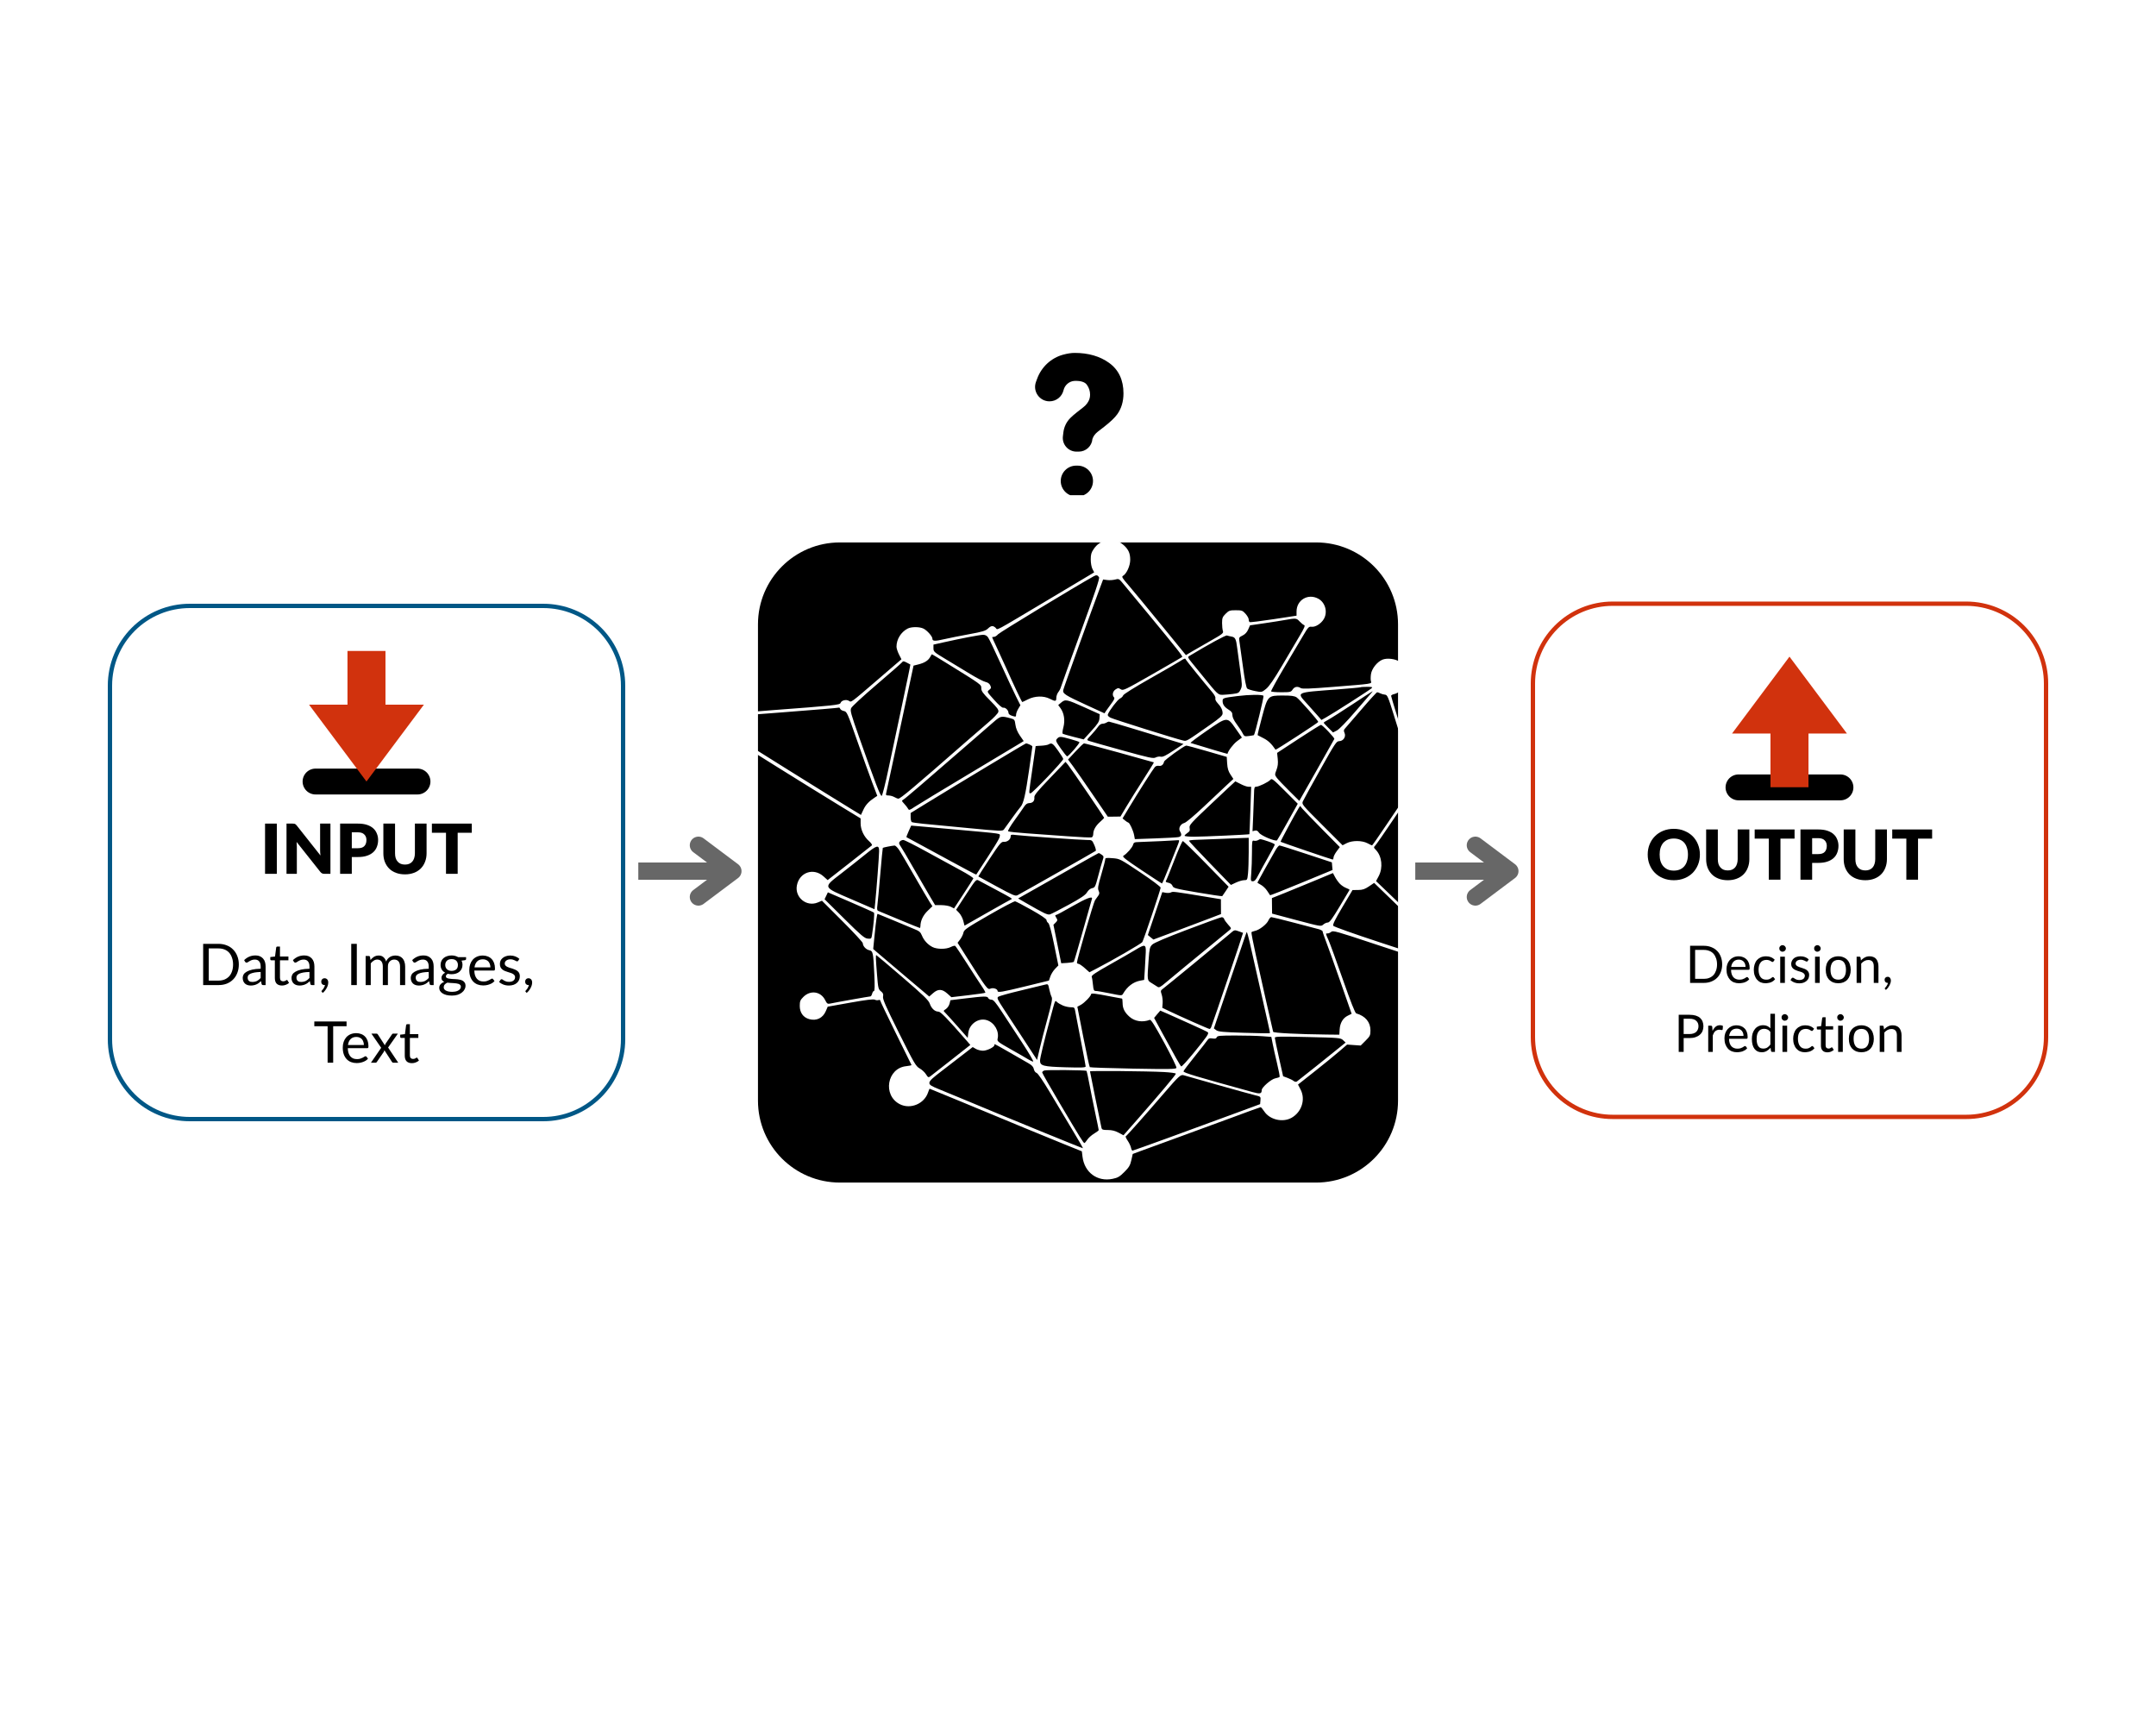<svg xmlns="http://www.w3.org/2000/svg" xmlns:xlink="http://www.w3.org/1999/xlink" width="500" viewBox="0 0 375 300" height="400" preserveAspectRatio="xMidYMid meet"><defs><clipPath id="4c96638d34"><path d="M 131.836 94.336 L 243.164 94.336 L 243.164 205.664 L 131.836 205.664 Z M 131.836 94.336 "></path></clipPath><clipPath id="61197b3ea1"><path d="M 146.086 94.336 L 228.914 94.336 C 236.785 94.336 243.164 100.715 243.164 108.586 L 243.164 191.414 C 243.164 199.285 236.785 205.664 228.914 205.664 L 146.086 205.664 C 138.215 205.664 131.836 199.285 131.836 191.414 L 131.836 108.586 C 131.836 100.715 138.215 94.336 146.086 94.336 Z M 146.086 94.336 "></path></clipPath><clipPath id="a705c4b7f3"><path d="M 0.836 0.336 L 112.164 0.336 L 112.164 111.664 L 0.836 111.664 Z M 0.836 0.336 "></path></clipPath><clipPath id="cf21bee4cf"><path d="M 15.086 0.336 L 97.914 0.336 C 105.785 0.336 112.164 6.715 112.164 14.586 L 112.164 97.414 C 112.164 105.285 105.785 111.664 97.914 111.664 L 15.086 111.664 C 7.215 111.664 0.836 105.285 0.836 97.414 L 0.836 14.586 C 0.836 6.715 7.215 0.336 15.086 0.336 Z M 15.086 0.336 "></path></clipPath><clipPath id="b5da11b4d6"><rect x="0" width="113" y="0" height="112"></rect></clipPath><clipPath id="7d31047799"><path d="M 120 93.68 L 255 93.68 L 255 205.43 L 120 205.43 Z M 120 93.68 "></path></clipPath><clipPath id="1f1e321722"><path d="M 18.75 105 L 108.75 105 L 108.75 195 L 18.75 195 Z M 18.75 105 "></path></clipPath><clipPath id="3482ecaaa7"><path d="M 33 105 L 94.5 105 C 98.281 105 101.902 106.5 104.578 109.172 C 107.25 111.848 108.75 115.469 108.75 119.25 L 108.75 180.75 C 108.75 184.531 107.25 188.152 104.578 190.828 C 101.902 193.5 98.281 195 94.5 195 L 33 195 C 29.219 195 25.598 193.5 22.922 190.828 C 20.25 188.152 18.75 184.531 18.75 180.75 L 18.75 119.25 C 18.75 115.469 20.25 111.848 22.922 109.172 C 25.598 106.5 29.219 105 33 105 Z M 33 105 "></path></clipPath><clipPath id="41f59580b5"><path d="M 53.754 113.129 L 73.73 113.129 L 73.73 135.914 L 53.754 135.914 Z M 53.754 113.129 "></path></clipPath><clipPath id="ace01212c7"><path d="M 63.742 135.914 L 73.73 122.551 L 67.047 122.551 L 67.047 113.176 L 60.438 113.176 L 60.438 122.551 L 53.754 122.551 Z M 63.742 135.914 "></path></clipPath><clipPath id="a82b81896d"><path d="M 0.754 0.129 L 20.73 0.129 L 20.73 22.914 L 0.754 22.914 Z M 0.754 0.129 "></path></clipPath><clipPath id="ab932b0143"><path d="M 10.742 22.914 L 20.73 9.551 L 14.047 9.551 L 14.047 0.176 L 7.438 0.176 L 7.438 9.551 L 0.754 9.551 Z M 10.742 22.914 "></path></clipPath><clipPath id="fba5337e9d"><rect x="0" width="21" y="0" height="23"></rect></clipPath><clipPath id="e321e9ecd1"><path d="M 266.25 104.617 L 356.25 104.617 L 356.25 194.617 L 266.25 194.617 Z M 266.25 104.617 "></path></clipPath><clipPath id="8075f91bd7"><path d="M 280.5 104.617 L 342 104.617 C 345.781 104.617 349.402 106.121 352.078 108.793 C 354.75 111.465 356.25 115.09 356.25 118.867 L 356.25 180.367 C 356.25 184.148 354.75 187.773 352.078 190.445 C 349.402 193.117 345.781 194.617 342 194.617 L 280.5 194.617 C 276.719 194.617 273.098 193.117 270.422 190.445 C 267.75 187.773 266.25 184.148 266.25 180.367 L 266.25 118.867 C 266.25 115.09 267.75 111.465 270.422 108.793 C 273.098 106.121 276.719 104.617 280.5 104.617 Z M 280.5 104.617 "></path></clipPath><clipPath id="2f0909855a"><path d="M 301.262 114.199 L 321.238 114.199 L 321.238 136.984 L 301.262 136.984 Z M 301.262 114.199 "></path></clipPath><clipPath id="f52a5b6cb1"><path d="M 311.25 114.199 L 301.262 127.566 L 307.945 127.566 L 307.945 136.938 L 314.555 136.938 L 314.555 127.566 L 321.238 127.566 Z M 311.25 114.199 "></path></clipPath><clipPath id="de1fe59923"><path d="M 0.262 0.199 L 20.238 0.199 L 20.238 22.984 L 0.262 22.984 Z M 0.262 0.199 "></path></clipPath><clipPath id="85a6b0bf93"><path d="M 10.25 0.199 L 0.262 13.566 L 6.945 13.566 L 6.945 22.938 L 13.555 22.938 L 13.555 13.566 L 20.238 13.566 Z M 10.25 0.199 "></path></clipPath><clipPath id="101fb8b38f"><rect x="0" width="21" y="0" height="23"></rect></clipPath><clipPath id="b7ffc1d20c"><path d="M 180 61.371 L 195.34 61.371 L 195.34 79 L 180 79 Z M 180 61.371 "></path></clipPath><clipPath id="687165d1e8"><path d="M 184 80 L 191 80 L 191 86.121 L 184 86.121 Z M 184 80 "></path></clipPath></defs><g id="eb99dd3d0b"><rect x="0" width="375" y="0" height="300" style="fill:#ffffff;fill-opacity:1;stroke:none;"></rect><rect x="0" width="375" y="0" height="300" style="fill:#ffffff;fill-opacity:1;stroke:none;"></rect><g clip-rule="nonzero" clip-path="url(#4c96638d34)"><g clip-rule="nonzero" clip-path="url(#61197b3ea1)"><g transform="matrix(1,0,0,1,131,94)"><g clip-path="url(#b5da11b4d6)"><g clip-rule="nonzero" clip-path="url(#a705c4b7f3)"><g clip-rule="nonzero" clip-path="url(#cf21bee4cf)"><path style=" stroke:none;fill-rule:nonzero;fill:#000000;fill-opacity:1;" d="M 0.836 0.336 L 112.164 0.336 L 112.164 111.664 L 0.836 111.664 Z M 0.836 0.336 "></path></g></g></g></g></g></g><g clip-rule="nonzero" clip-path="url(#7d31047799)"><path style=" stroke:none;fill-rule:evenodd;fill:#ffffff;fill-opacity:1;" d="M 192.52 93.941 C 191.531 94.168 190.809 94.648 190.254 95.449 C 189.812 96.086 189.715 96.426 189.715 97.305 C 189.715 97.922 189.844 98.633 190.016 98.961 L 190.316 99.539 L 182.531 104.184 C 172.453 110.188 173.605 109.574 173.176 109.188 C 172.699 108.754 172.395 108.785 171.824 109.328 C 171.43 109.707 170.84 109.883 168.602 110.289 C 167.09 110.562 165.141 110.957 164.262 111.156 C 162.598 111.543 162.172 111.523 162.172 111.062 C 162.172 110.672 161.277 109.66 160.645 109.332 C 159.965 108.984 158.523 108.977 157.859 109.324 C 156.703 109.93 155.93 111.188 155.93 112.473 C 155.93 112.742 156.125 113.344 156.359 113.809 L 156.793 114.656 L 152.852 118.043 C 147.832 122.359 148.098 122.16 147.652 121.883 C 147.188 121.594 146.344 121.805 146.207 122.242 C 146.094 122.602 145.109 122.703 134.188 123.52 C 132.266 123.664 130.121 123.836 129.43 123.906 L 128.168 124.027 L 127.781 123.266 C 126.73 121.211 124.375 120.422 122.336 121.438 C 120.891 122.156 120.008 123.598 120.008 125.227 C 120.008 126.797 120.879 128.172 122.355 128.93 C 123.441 129.488 125.375 129.359 126.289 128.664 L 126.949 128.16 L 127.613 128.613 C 129.016 129.562 140.738 136.875 146.148 140.172 L 149.691 142.332 L 149.691 143.203 C 149.691 144.293 150.266 145.504 151.145 146.277 C 151.516 146.602 151.742 146.938 151.652 147.02 C 151.562 147.105 149.793 148.5 147.723 150.117 L 143.957 153.059 L 143.242 152.418 C 141.516 150.855 139.039 151.695 138.605 153.988 C 138.211 156.074 140.285 157.766 142.238 156.953 L 142.965 156.648 L 146.516 160.195 C 148.473 162.148 150.07 163.875 150.07 164.035 C 150.07 164.531 150.613 165.129 151.184 165.254 C 151.848 165.398 151.895 165.629 152.078 169.555 C 152.164 171.449 152.145 172.344 152.012 172.344 C 151.902 172.344 151.758 172.555 151.695 172.816 C 151.629 173.074 151.492 173.289 151.387 173.289 C 151.195 173.289 145.281 174.34 144.375 174.539 C 143.945 174.629 143.832 174.547 143.523 173.93 C 142.77 172.414 140.961 172.148 139.73 173.379 C 139.188 173.922 139.105 174.133 139.105 174.953 C 139.105 176.109 139.715 176.957 140.758 177.242 C 142.016 177.59 143.121 177.055 143.637 175.844 L 143.969 175.074 L 147.891 174.375 C 150.656 173.883 151.918 173.73 152.156 173.859 C 152.348 173.957 152.633 173.988 152.797 173.926 C 152.961 173.863 153.094 173.895 153.094 173.992 C 153.094 174.094 154.309 176.633 155.789 179.633 C 157.27 182.637 158.508 185.148 158.539 185.211 C 158.57 185.273 158.168 185.367 157.648 185.418 C 154.285 185.742 153.469 190.484 156.512 192.035 C 158.355 192.973 160.766 191.969 161.418 189.992 C 161.535 189.637 161.664 189.344 161.703 189.344 C 161.738 189.344 164.094 190.312 166.934 191.492 C 175.992 195.262 181.652 197.594 184.953 198.93 L 188.168 200.227 L 188.285 201.176 C 188.625 203.914 190.863 205.562 193.512 205.016 C 194.43 204.828 194.75 204.641 195.566 203.82 C 196.371 203.016 196.578 202.668 196.777 201.77 L 197.02 200.691 L 198.266 200.223 C 198.953 199.965 201.852 198.906 204.715 197.871 C 207.574 196.836 211.984 195.219 214.52 194.273 C 217.051 193.328 219.188 192.555 219.266 192.555 C 219.348 192.555 219.629 192.887 219.895 193.289 C 220.859 194.742 223.109 195.266 224.652 194.395 C 226.402 193.402 227.105 191.211 226.223 189.5 L 225.766 188.621 L 228.711 186.293 C 230.332 185.012 232.254 183.449 232.98 182.812 L 234.309 181.664 L 235.488 181.75 L 236.672 181.832 L 237.52 180.984 C 238.297 180.207 238.367 180.059 238.367 179.195 C 238.367 177.758 237.48 176.695 235.895 176.242 C 235.695 176.188 234.926 174.234 233.574 170.367 C 232.457 167.184 231.34 164.102 231.082 163.523 C 230.527 162.273 230.535 162.332 230.934 162.332 C 231.105 162.332 231.387 162.203 231.559 162.051 C 231.836 161.801 232.578 162.004 238.57 164 C 242.254 165.227 245.844 166.395 246.547 166.594 C 247.781 166.941 247.824 166.977 247.789 167.523 C 247.715 168.73 247.844 169.285 248.395 170.117 C 250.383 173.121 255 171.637 255 167.996 C 255 165.914 253.527 164.469 251.102 164.176 C 250.867 164.145 248.301 161.828 245.016 158.68 L 239.34 153.234 L 239.801 152.371 C 240.578 150.902 240.367 148.918 239.316 147.816 C 238.895 147.379 238.895 147.379 239.27 146.969 C 239.473 146.742 240.895 144.688 242.43 142.398 C 243.961 140.113 245.238 138.223 245.262 138.195 C 245.289 138.164 245.555 138.27 245.855 138.43 C 247.543 139.309 249.691 137.754 249.457 135.828 C 249.285 134.422 248.262 133.57 246.707 133.539 L 245.879 133.52 L 245.145 131.254 C 243.684 126.762 241.961 121.223 241.961 121.02 C 241.961 120.91 242.203 120.77 242.5 120.707 C 243.227 120.562 244.223 119.703 244.539 118.941 C 245.082 117.641 244.602 115.906 243.473 115.102 C 242.734 114.574 241.254 114.391 240.453 114.723 C 239.531 115.105 238.602 116.273 238.457 117.242 C 238.387 117.707 238.387 118.262 238.453 118.473 C 238.602 118.941 238.812 118.91 231.77 119.469 C 227.809 119.785 226.508 119.832 226.242 119.664 C 225.688 119.316 225.164 119.41 224.832 119.918 C 224.539 120.363 224.426 120.391 222.855 120.391 C 221.938 120.391 221.141 120.324 221.09 120.238 C 221.039 120.156 222.078 118.262 223.402 116.035 C 224.727 113.809 226.211 111.301 226.707 110.461 C 227.52 109.082 227.652 108.941 228.117 109.004 C 228.773 109.09 229.754 108.484 230.238 107.688 C 230.977 106.477 230.523 104.777 229.281 104.113 C 227.504 103.16 225.512 104.348 225.512 106.355 L 225.512 107.074 L 221.516 107.684 C 219.32 108.02 217.449 108.25 217.355 108.191 C 217.266 108.137 217.191 107.926 217.191 107.727 C 217.191 107.527 216.945 107.086 216.641 106.746 C 216.133 106.18 215.996 106.129 214.941 106.129 C 213.898 106.129 213.738 106.184 213.176 106.746 C 212.637 107.285 212.559 107.488 212.559 108.352 C 212.559 108.895 212.625 109.523 212.707 109.746 C 212.84 110.109 212.621 110.277 210.531 111.461 C 209.254 112.184 207.773 113.035 207.238 113.355 L 206.27 113.934 L 201.855 108.52 C 199.426 105.543 196.895 102.48 196.227 101.711 C 195.203 100.535 195.062 100.293 195.32 100.148 C 195.949 99.797 196.582 98.398 196.582 97.367 C 196.582 96.258 196.297 95.59 195.512 94.863 C 194.586 94.008 193.574 93.695 192.52 93.941 Z M 191.16 100.395 C 191.293 100.605 190.43 103.18 187.984 109.891 C 186.137 114.957 184.582 119.285 184.523 119.512 C 184.469 119.734 184.266 120.121 184.074 120.371 C 183.883 120.617 183.727 121.062 183.727 121.363 C 183.727 122.004 183.574 122.027 182.59 121.523 C 181.523 120.98 179.996 121.02 178.809 121.621 C 178.297 121.879 177.844 122.094 177.805 122.094 C 177.727 122.094 176.23 118.93 175.035 116.234 C 174.598 115.25 173.863 113.648 173.406 112.676 C 172.945 111.707 172.57 110.879 172.57 110.836 C 172.57 110.793 172.715 110.758 172.895 110.758 C 173.07 110.758 173.391 110.555 173.602 110.305 C 173.887 109.969 187.148 101.93 190.25 100.211 C 190.699 99.961 190.914 100.004 191.16 100.395 Z M 199.945 107.051 C 204.82 112.957 205.746 114.133 205.621 114.258 C 205.57 114.309 203.242 115.656 200.449 117.254 C 195.605 120.023 195.348 120.145 194.938 119.875 C 194.547 119.621 194.453 119.625 194.031 119.902 C 193.535 120.227 193.402 120.914 193.762 121.277 C 193.91 121.422 193.789 121.715 193.336 122.312 C 192.992 122.766 192.57 123.348 192.406 123.598 L 192.109 124.055 L 189.098 122.676 C 185.227 120.898 184.812 120.633 184.934 120 C 185.008 119.602 189.957 105.859 191.465 101.852 L 191.867 100.781 L 192.57 100.875 C 192.957 100.93 193.57 100.891 193.938 100.793 C 194.555 100.625 194.633 100.656 195.164 101.281 C 195.477 101.648 197.629 104.242 199.945 107.051 Z M 226.051 108.082 C 226.324 108.375 226.676 108.66 226.832 108.711 C 227.047 108.781 226.871 109.207 226.055 110.582 C 225.477 111.562 224.094 113.902 222.984 115.785 C 221.57 118.176 220.738 119.383 220.211 119.809 C 219.461 120.41 219.457 120.41 218.328 120.188 C 217.707 120.066 217.082 119.871 216.934 119.754 C 216.762 119.613 216.496 118.25 216.164 115.762 C 215.883 113.684 215.609 111.727 215.559 111.414 C 215.477 110.906 215.539 110.805 216.121 110.527 C 216.555 110.32 216.887 109.965 217.098 109.484 L 217.422 108.754 L 219.812 108.406 C 221.125 108.215 222.797 107.949 223.527 107.82 C 225.43 107.484 225.496 107.492 226.051 108.082 Z M 171.852 110.836 C 172.031 111.078 173.031 113.16 174.074 115.461 C 175.121 117.766 176.316 120.324 176.73 121.148 L 177.484 122.648 L 177.109 123.27 C 176.902 123.609 176.73 124.07 176.73 124.293 C 176.73 124.672 176.684 124.688 176.066 124.5 C 175.641 124.367 175.406 124.18 175.406 123.965 C 175.406 123.52 174.871 123.004 174.484 123.078 C 174.301 123.113 173.684 122.582 172.91 121.715 C 171.641 120.297 171.641 120.297 172.051 119.984 C 172.398 119.715 172.426 119.605 172.242 119.199 C 172.102 118.891 171.809 118.68 171.402 118.594 C 171.055 118.52 169.84 117.887 168.695 117.184 C 167.551 116.48 165.656 115.332 164.488 114.637 C 162.457 113.422 162.359 113.336 162.359 112.734 L 162.359 112.105 L 164.109 111.715 C 167.121 111.035 170.371 110.414 170.965 110.402 C 171.348 110.395 171.633 110.531 171.852 110.836 Z M 214.227 110.715 C 214.84 110.816 215.004 111.148 215.184 112.645 C 215.254 113.219 215.488 114.941 215.703 116.48 C 216.066 119.078 216.07 119.32 215.789 119.914 C 215.512 120.496 215.391 120.566 214.422 120.688 C 213.84 120.758 213.047 120.828 212.66 120.836 C 211.879 120.859 211.762 120.746 209.344 117.754 C 208.617 116.852 207.684 115.703 207.266 115.203 C 206.645 114.449 206.562 114.262 206.793 114.121 C 210.367 111.973 213.188 110.441 213.41 110.52 C 213.566 110.574 213.934 110.664 214.227 110.715 Z M 164.566 115.277 C 170.777 119.117 170.68 119.047 170.68 119.695 C 170.68 120.188 170.945 120.559 172.219 121.832 C 173.496 123.117 173.734 123.453 173.641 123.82 C 173.578 124.066 172.828 124.859 171.969 125.586 C 171.113 126.312 169.297 127.887 167.93 129.082 C 158.895 136.992 156.617 138.91 156.25 138.898 C 156.125 138.895 155.812 138.77 155.555 138.621 C 155.293 138.473 154.844 138.348 154.559 138.344 C 154.094 138.34 154.047 138.285 154.152 137.863 C 154.219 137.602 155.312 132.523 156.582 126.578 L 158.895 115.762 L 159.75 115.547 C 160.809 115.281 161.465 114.867 161.793 114.25 C 161.934 113.992 162.066 113.781 162.094 113.781 C 162.121 113.781 163.234 114.453 164.566 115.277 Z M 206.258 114.711 C 206.316 114.871 209.238 118.484 210.805 120.328 C 211.23 120.832 211.461 121.27 211.395 121.445 C 211.328 121.617 211.48 121.949 211.754 122.246 C 212.375 122.91 212.652 123.469 212.652 124.055 C 212.652 124.445 212.266 124.801 210.434 126.086 C 206.285 128.992 206.406 128.922 205.785 128.785 C 204.621 128.527 193.691 125.098 193.148 124.816 C 192.785 124.629 192.621 124.422 192.688 124.25 C 192.957 123.547 194.391 121.672 194.797 121.484 C 195.047 121.371 195.301 121.125 195.359 120.934 C 195.426 120.73 197.344 119.531 200.043 118 C 202.559 116.578 204.914 115.215 205.277 114.973 C 206 114.492 206.164 114.449 206.258 114.711 Z M 158.34 115.566 C 158.367 115.586 157.746 118.613 156.961 122.297 C 156.176 125.977 155.09 131.09 154.551 133.66 C 154.012 136.23 153.473 138.367 153.355 138.414 C 153.133 138.5 152.281 136.285 149.43 128.203 C 147.996 124.137 147.844 123.586 148.047 123.145 C 148.172 122.871 150.148 121.047 152.438 119.09 C 154.727 117.133 156.715 115.395 156.852 115.227 C 157.082 114.949 157.152 114.949 157.699 115.227 C 158.027 115.391 158.316 115.547 158.34 115.566 Z M 238.551 119.707 C 238.223 120.016 231.828 124.105 230.656 124.758 L 229.844 125.211 L 229.262 124.547 C 228.941 124.184 228.078 123.219 227.344 122.398 C 225.484 120.324 225.203 120.461 232.602 119.898 C 234.785 119.734 236.609 119.566 236.652 119.523 C 236.695 119.48 237.203 119.449 237.777 119.449 C 238.676 119.449 238.789 119.484 238.551 119.707 Z M 238.43 120.629 C 238.223 120.863 236.957 122.324 235.621 123.879 C 234.191 125.539 232.918 126.844 232.527 127.043 L 231.859 127.383 L 231.051 126.586 C 230.602 126.148 230.238 125.746 230.238 125.688 C 230.238 125.633 230.602 125.395 231.043 125.16 C 231.484 124.926 233.375 123.719 235.25 122.484 C 237.121 121.246 238.688 120.227 238.73 120.219 C 238.777 120.211 238.641 120.395 238.43 120.629 Z M 240.074 120.582 C 240.27 120.688 240.633 120.789 240.883 120.809 C 241.305 120.844 241.426 121.121 242.43 124.352 C 243.027 126.277 243.941 129.215 244.457 130.875 C 245.008 132.648 245.332 133.984 245.238 134.109 C 244.516 135.066 244.387 135.375 244.387 136.164 C 244.387 136.645 244.516 137.23 244.672 137.469 C 244.941 137.879 244.918 137.965 244.289 138.832 C 243.922 139.34 242.523 141.391 241.184 143.391 C 239.84 145.391 238.699 147.027 238.648 147.027 C 238.598 147.027 238.238 146.859 237.852 146.652 C 236.91 146.148 235.207 146.141 234.234 146.637 L 233.52 147.004 L 229.953 143.438 C 226.418 139.902 226.387 139.867 226.625 139.34 C 226.754 139.051 228.109 136.582 229.637 133.855 C 232.203 129.27 232.449 128.898 232.93 128.895 C 233.648 128.891 234.156 128.113 233.859 127.465 C 233.688 127.082 233.707 126.934 233.977 126.652 C 234.156 126.465 235.441 124.977 236.828 123.352 C 238.219 121.723 239.438 120.391 239.535 120.391 C 239.637 120.391 239.879 120.477 240.074 120.582 Z M 219.766 121.012 C 219.875 121.121 218.273 127.707 218.102 127.848 C 218.07 127.875 217.68 127.941 217.234 128 C 216.477 128.098 216.41 128.066 216.125 127.508 C 215.961 127.176 215.492 126.465 215.09 125.926 C 214.625 125.301 214.355 124.738 214.355 124.383 C 214.355 123.945 214.211 123.734 213.691 123.414 C 212.961 122.961 212.652 122.516 212.652 121.91 C 212.652 121.402 212.766 121.367 215.23 121.055 C 217.312 120.793 219.527 120.773 219.766 121.012 Z M 225.535 121.289 C 225.988 121.59 229.293 125.34 229.293 125.551 C 229.293 125.68 221.918 130.473 221.859 130.383 C 221.168 129.359 220.582 128.797 219.781 128.395 C 219.242 128.125 218.773 127.879 218.742 127.852 C 218.711 127.824 219.043 126.453 219.48 124.805 C 220.5 120.969 220.508 120.961 223.148 120.961 C 224.629 120.961 225.145 121.031 225.535 121.289 Z M 188.691 123.043 L 191.281 124.211 L 191.234 124.918 C 191.195 125.5 190.945 125.891 189.836 127.109 L 188.488 128.594 L 186.723 128.148 C 185.75 127.906 184.898 127.652 184.824 127.59 C 184.754 127.527 184.816 127.02 184.965 126.461 C 185.273 125.27 185.082 124.023 184.453 123.156 L 184.059 122.613 L 184.602 122.164 C 185.309 121.574 185.543 121.625 188.691 123.043 Z M 146.156 123.293 C 146.211 123.434 146.496 123.602 146.793 123.66 C 147.305 123.77 147.402 123.984 149.098 128.836 C 150.074 131.621 151.258 134.914 151.73 136.156 L 152.59 138.41 L 152.141 138.703 C 151.117 139.379 150.559 139.977 150.168 140.828 L 149.75 141.727 L 148.16 140.762 C 144.395 138.469 129.254 129.02 128.184 128.289 L 127.383 127.742 L 127.77 126.984 C 127.98 126.566 128.172 125.852 128.195 125.395 C 128.238 124.391 127.359 124.559 136.078 123.887 C 141.879 123.441 145.629 123.129 145.938 123.062 C 146.004 123.047 146.102 123.152 146.156 123.293 Z M 175.797 124.93 C 176.453 125.105 176.5 125.172 176.617 126.047 C 176.695 126.652 176.969 127.309 177.395 127.93 L 178.055 128.883 L 177.629 129.148 C 177.395 129.297 173.34 131.727 168.621 134.551 C 163.898 137.375 159.605 139.977 159.078 140.332 C 158.211 140.918 158.102 140.949 157.945 140.648 C 157.848 140.469 157.551 140.082 157.277 139.789 C 156.816 139.297 156.805 139.242 157.121 139.066 C 157.449 138.883 160.832 135.988 168.035 129.723 C 169.957 128.051 172.082 126.203 172.758 125.621 C 174.074 124.484 174.109 124.477 175.797 124.93 Z M 214.938 126.738 L 216.008 128.27 L 215.156 128.91 C 214.504 129.402 213.621 130.57 213.496 131.105 C 213.488 131.137 209.469 129.945 207.086 129.207 C 206.988 129.176 208.223 128.246 209.828 127.137 C 213.488 124.609 213.453 124.613 214.938 126.738 Z M 197.133 126.738 C 199.379 127.422 202.258 128.297 203.531 128.684 L 205.848 129.387 L 204.09 130.547 C 202.777 131.414 202.223 131.684 201.902 131.598 C 201.668 131.539 201.266 131.598 201.012 131.734 C 200.605 131.953 199.961 131.816 195.211 130.5 C 192.273 129.688 189.668 128.949 189.422 128.859 C 188.977 128.695 188.98 128.691 189.816 127.797 C 190.277 127.305 190.809 126.668 190.996 126.387 C 191.188 126.094 191.508 125.867 191.734 125.867 C 191.957 125.867 192.266 125.781 192.422 125.68 C 192.578 125.582 192.785 125.496 192.875 125.496 C 192.969 125.492 194.887 126.051 197.133 126.738 Z M 231.047 127.219 C 231.652 127.855 232.121 128.434 232.09 128.504 C 232.059 128.574 230.676 131.027 229.016 133.957 L 225.992 139.285 L 224.227 137.535 C 223.254 136.574 222.289 135.555 222.078 135.266 C 221.711 134.762 221.711 134.715 222.023 133.895 C 222.258 133.285 222.32 132.75 222.242 131.992 L 222.133 130.938 L 225.855 128.5 C 227.902 127.156 229.66 126.059 229.766 126.059 C 229.867 126.059 230.445 126.582 231.047 127.219 Z M 186.172 128.535 C 186.957 128.75 187.664 128.988 187.742 129.062 C 187.891 129.199 185.871 131.539 185.605 131.539 C 185.52 131.539 185.027 130.922 184.504 130.172 C 183.621 128.902 183.574 128.785 183.859 128.473 C 184.246 128.047 184.434 128.051 186.172 128.535 Z M 179.086 129.488 C 179.348 129.609 179.566 129.758 179.566 129.82 C 179.562 129.883 179.312 131.676 179.008 133.805 C 178.379 138.184 178.023 139.742 177.52 140.309 C 177.328 140.523 176.652 141.422 176.02 142.305 C 175.387 143.188 174.754 144.062 174.617 144.25 C 174.371 144.57 174.098 144.559 168.312 144.004 C 164.988 143.684 161.48 143.348 160.523 143.258 C 159.562 143.164 158.691 143.035 158.586 142.969 C 158.477 142.902 158.391 142.523 158.391 142.121 L 158.391 141.391 L 161.18 139.676 C 166.352 136.496 178.336 129.289 178.469 129.281 C 178.543 129.273 178.82 129.371 179.086 129.488 Z M 184.016 130.52 C 184.508 131.207 184.918 131.871 184.934 131.996 C 184.961 132.301 179.574 137.961 179.25 137.961 C 178.93 137.961 178.906 138.266 179.566 133.711 C 179.879 131.555 180.133 129.777 180.133 129.762 C 180.133 129.746 180.566 129.711 181.098 129.688 C 181.625 129.664 182.199 129.566 182.371 129.465 C 182.934 129.137 183.113 129.254 184.016 130.52 Z M 194.691 130.906 C 197.969 131.812 200.672 132.566 200.699 132.586 C 200.73 132.605 199.914 133.926 198.887 135.527 C 197.859 137.125 196.543 139.238 195.953 140.219 L 194.887 142.008 L 193.789 142.023 L 192.688 142.035 L 190.051 138.168 C 188.598 136.039 187.043 133.801 186.59 133.195 L 185.766 132.094 L 187.062 130.699 C 187.773 129.93 188.441 129.293 188.547 129.281 C 188.652 129.273 191.418 130.004 194.691 130.906 Z M 209.941 130.637 L 213.371 131.633 L 213.445 132.789 C 213.5 133.641 213.652 134.148 214.023 134.707 L 214.527 135.469 L 213.449 136.465 C 212.855 137.016 211.051 138.711 209.441 140.234 C 207.715 141.859 206.293 143.055 205.984 143.129 C 205.312 143.297 204.918 144.066 205.242 144.582 C 205.602 145.16 205.508 145.48 204.949 145.586 C 204.664 145.641 202.844 145.742 200.91 145.809 L 197.387 145.934 L 197.254 145.215 C 197.105 144.434 196.469 143.066 196.246 143.055 C 196.172 143.051 195.918 142.887 195.68 142.691 L 195.25 142.332 L 196.422 140.383 C 197.984 137.785 200.531 133.785 200.863 133.406 C 201.016 133.23 201.312 133.137 201.562 133.188 C 202.008 133.27 202.355 132.996 202.473 132.457 C 202.535 132.168 205.902 129.727 206.32 129.668 C 206.426 129.652 208.055 130.09 209.941 130.637 Z M 189.113 137.824 C 190.727 140.188 192.047 142.168 192.047 142.219 C 192.047 142.273 191.742 142.582 191.375 142.906 C 190.59 143.594 190.152 144.355 190.152 145.043 C 190.152 145.309 190.035 145.574 189.891 145.629 C 189.746 145.684 187.852 145.598 185.684 145.438 C 183.516 145.273 180.336 145.043 178.621 144.93 C 176.906 144.812 175.43 144.652 175.34 144.57 C 175.254 144.488 175.758 143.629 176.461 142.656 C 177.168 141.684 177.918 140.617 178.133 140.281 C 178.406 139.859 178.676 139.676 179.023 139.668 C 179.637 139.66 179.98 139.27 179.906 138.672 C 179.859 138.312 180.41 137.633 182.59 135.359 L 185.332 132.496 L 185.758 133.008 C 185.992 133.289 187.504 135.457 189.113 137.824 Z M 223.996 142.887 C 223.043 144.594 222.203 146.055 222.125 146.137 C 221.871 146.402 219.316 145.332 218.984 144.82 C 218.758 144.48 218.562 144.379 218.266 144.453 L 217.855 144.559 L 217.973 141.871 C 218.039 140.398 218.105 138.656 218.117 138.008 C 218.133 137.02 218.191 136.828 218.469 136.824 C 218.945 136.824 220.645 136 220.961 135.617 C 221.207 135.316 221.418 135.48 223.477 137.535 L 225.723 139.781 Z M 215.793 136.355 C 216.281 136.613 216.891 136.828 217.152 136.828 L 217.621 136.828 L 217.48 140.938 C 217.406 143.195 217.332 145.059 217.312 145.078 C 217.246 145.152 209.25 145.516 207.699 145.516 C 206.785 145.516 206.035 145.441 206.035 145.352 C 206.035 145.258 206.258 145.039 206.531 144.859 C 206.93 144.598 207 144.434 206.914 143.996 C 206.812 143.496 207.082 143.195 210.816 139.672 C 213.023 137.59 214.844 135.887 214.867 135.887 C 214.887 135.883 215.305 136.094 215.793 136.355 Z M 229.953 144.199 L 233.039 147.32 L 232.488 148.059 C 232.188 148.465 231.941 148.949 231.941 149.141 C 231.941 149.328 231.871 149.484 231.785 149.484 C 231.625 149.484 222.816 146.477 222.734 146.395 C 222.684 146.344 225.336 141.406 225.84 140.617 L 226.133 140.16 L 226.5 140.617 C 226.703 140.871 228.258 142.48 229.953 144.199 Z M 166.332 144.277 C 174.707 145.039 173.895 144.914 173.895 145.422 C 173.895 145.785 173.16 146.988 169.801 152.102 C 169.777 152.141 167.773 151.086 165.348 149.758 C 162.926 148.43 160.219 146.965 159.336 146.496 C 158.449 146.027 157.699 145.621 157.664 145.598 C 157.629 145.57 157.801 145.105 158.043 144.566 L 158.484 143.586 L 159.809 143.695 C 160.535 143.758 163.473 144.02 166.332 144.277 Z M 182.84 145.707 C 185.734 145.914 188.516 146.082 189.023 146.082 C 189.941 146.082 189.949 146.09 190.34 146.969 C 190.555 147.453 190.664 147.906 190.582 147.977 C 190.449 148.094 177.906 155.207 176.977 155.691 C 176.609 155.883 176.168 155.699 173.383 154.184 C 171.637 153.238 170.188 152.445 170.164 152.426 C 170.145 152.41 171.02 151.039 172.113 149.379 C 173.906 146.66 174.148 146.371 174.602 146.406 C 175.195 146.457 175.785 145.988 175.785 145.469 C 175.785 145.145 175.879 145.117 176.684 145.219 C 177.176 145.281 179.949 145.504 182.84 145.707 Z M 217.191 148.23 C 217.191 149.617 217.137 151.273 217.07 151.914 C 216.953 153.035 216.934 153.074 216.406 153.074 C 216.109 153.074 215.469 153.262 214.98 153.488 L 214.098 153.902 L 210.449 150.137 C 208.445 148.062 206.801 146.305 206.797 146.227 C 206.797 146.148 207.324 146.074 207.973 146.059 C 208.625 146.047 210.477 145.977 212.086 145.902 C 213.699 145.832 215.508 145.758 216.105 145.738 L 217.191 145.707 Z M 220.645 146.355 C 221.242 146.555 221.73 146.789 221.73 146.875 C 221.73 146.961 221.188 147.988 220.527 149.156 C 219.863 150.324 219.098 151.727 218.82 152.27 C 218.453 153 218.215 153.262 217.918 153.262 C 217.531 153.262 217.52 153.203 217.637 151.816 C 217.703 151.023 217.758 149.414 217.758 148.246 C 217.758 146.242 217.781 146.125 218.121 146.215 C 218.32 146.266 218.641 146.219 218.832 146.105 C 219.223 145.875 219.172 145.867 220.645 146.355 Z M 161.195 148.137 C 163.238 149.262 165.914 150.723 167.141 151.383 C 168.367 152.039 169.336 152.668 169.293 152.781 C 169.25 152.891 168.477 154.109 167.574 155.484 L 165.938 157.988 L 165.387 157.703 C 165.086 157.547 164.344 157.418 163.738 157.414 L 162.645 157.41 L 161.723 155.855 C 161.215 155 159.945 152.812 158.902 150.996 C 157.863 149.176 156.844 147.453 156.641 147.164 C 156.348 146.742 156.32 146.582 156.504 146.359 C 156.629 146.207 156.902 146.082 157.105 146.082 C 157.312 146.082 159.152 147.008 161.195 148.137 Z M 205.09 146.25 C 205.09 146.34 204.934 146.785 204.742 147.242 C 204.547 147.695 203.902 149.32 203.301 150.855 C 202.703 152.387 202.164 153.641 202.105 153.641 C 202.047 153.641 200.445 152.598 198.539 151.324 C 195.676 149.41 195.137 148.98 195.406 148.824 C 196 148.477 196.957 147.387 197.074 146.922 C 197.18 146.512 197.301 146.457 198.164 146.438 C 199.582 146.402 204.785 146.156 204.949 146.117 C 205.027 146.098 205.09 146.156 205.09 146.25 Z M 209.816 150.242 L 213.695 154.211 L 213.184 154.984 C 212.906 155.41 212.637 155.797 212.59 155.848 C 212.539 155.895 210.609 155.609 208.301 155.215 C 204.422 154.551 204.09 154.465 203.938 154.062 C 203.836 153.793 203.559 153.59 203.199 153.516 C 202.812 153.441 202.68 153.336 202.797 153.191 C 202.887 153.074 203.539 151.469 204.246 149.625 C 204.953 147.781 205.621 146.273 205.734 146.273 C 205.848 146.273 207.688 148.059 209.816 150.242 Z M 156.457 147.926 C 156.766 148.418 157.977 150.48 159.141 152.508 C 160.309 154.531 161.469 156.508 161.719 156.898 L 162.176 157.609 L 161.344 158.41 C 160.562 159.16 160.094 160.148 160.094 161.055 C 160.09 161.238 160.043 161.387 159.988 161.387 C 159.93 161.387 158.336 160.738 156.441 159.949 C 154.551 159.16 152.887 158.469 152.742 158.41 C 152.551 158.332 152.516 158.082 152.605 157.438 C 152.672 156.961 152.898 154.531 153.109 152.039 C 153.32 149.551 153.52 147.488 153.551 147.453 C 153.625 147.383 155.148 147.078 155.582 147.051 C 155.758 147.039 156.133 147.41 156.457 147.926 Z M 227.215 148.508 L 231.656 149.973 L 231.711 150.641 L 231.77 151.305 L 226.363 153.535 C 223.391 154.762 220.938 155.734 220.91 155.695 C 220.887 155.656 220.652 155.309 220.398 154.922 C 220.145 154.531 219.656 154.066 219.32 153.887 C 218.98 153.703 218.703 153.531 218.703 153.5 C 218.703 153.445 221.109 149.129 221.867 147.832 C 222.121 147.391 222.43 147.031 222.551 147.035 C 222.672 147.039 224.77 147.699 227.215 148.508 Z M 152.906 148.023 C 152.906 148.824 152.457 154.738 152.23 156.969 L 152.109 158.129 L 148.113 156.402 C 143.004 154.199 143.086 154.414 146.375 151.863 C 147.68 150.852 149.527 149.391 150.477 148.621 C 152.527 146.957 152.906 146.863 152.906 148.023 Z M 191.613 148.637 C 191.996 148.902 192.008 148.977 191.781 149.629 C 191.648 150.016 191.301 151.238 191.012 152.348 C 190.52 154.219 190.449 154.367 189.965 154.461 C 189.645 154.527 189.301 154.805 189.07 155.188 C 188.785 155.664 188.02 156.18 185.879 157.352 C 184.332 158.195 182.871 158.945 182.633 159.02 C 182.203 159.148 181.621 158.871 178.371 156.996 L 177.086 156.254 L 180.547 154.301 C 182.449 153.23 185.582 151.453 187.508 150.355 C 189.43 149.262 191.051 148.359 191.105 148.355 C 191.16 148.352 191.391 148.48 191.613 148.637 Z M 198.332 151.719 C 200.367 153.078 201.875 154.211 201.875 154.375 C 201.875 154.688 198.949 163.371 198.688 163.84 C 198.539 164.102 193.555 166.988 190.723 168.453 L 189.492 169.09 L 188.664 168.355 C 188.211 167.949 187.719 167.621 187.578 167.621 C 187.434 167.621 187.316 167.52 187.316 167.398 C 187.316 166.895 190.207 156.914 190.457 156.566 C 190.602 156.359 190.855 156.012 191.012 155.789 C 191.246 155.469 191.258 155.293 191.086 154.91 C 190.902 154.512 190.98 154.055 191.551 152.094 C 191.926 150.809 192.234 149.621 192.234 149.453 C 192.234 149.195 192.426 149.164 193.512 149.25 C 194.773 149.348 194.824 149.375 198.332 151.719 Z M 233.035 153.688 C 233.305 153.973 233.809 154.312 234.152 154.438 C 234.5 154.562 234.758 154.711 234.73 154.766 C 234.703 154.824 233.93 156.125 233.008 157.656 C 231.707 159.82 231.246 160.441 230.941 160.441 C 230.723 160.441 230.371 160.602 230.156 160.797 C 229.77 161.148 229.703 161.137 225.512 160.023 L 221.258 158.891 L 221.227 156.188 L 223.512 155.277 C 224.766 154.773 227.156 153.797 228.82 153.098 L 231.844 151.836 L 232.195 152.5 C 232.387 152.867 232.766 153.402 233.035 153.688 Z M 173.23 154.734 C 176.109 156.27 176.16 156.305 175.875 156.406 C 175.77 156.445 173.898 157.492 171.723 158.73 L 167.762 160.984 L 167.547 160.137 C 167.426 159.672 167.098 159.051 166.816 158.754 L 166.301 158.219 L 168.035 155.555 C 169.66 153.059 169.793 152.902 170.176 153.105 C 170.402 153.223 171.777 153.957 173.23 154.734 Z M 248.012 162.297 C 249.543 163.809 250.102 164.473 249.902 164.547 C 249.746 164.602 249.219 165.055 248.734 165.555 L 247.848 166.461 L 239.961 163.875 C 235.551 162.43 231.996 161.164 231.902 161.008 C 231.773 160.801 232.199 159.93 233.488 157.758 L 235.25 154.789 L 236.219 154.781 C 236.996 154.773 237.375 154.648 238.102 154.16 L 239.008 153.547 L 242.422 156.848 C 244.301 158.664 246.816 161.113 248.012 162.297 Z M 209.719 155.953 L 212.359 156.391 L 212.363 157.68 L 212.371 158.969 L 210.387 159.727 C 209.293 160.145 206.648 161.145 204.504 161.945 L 200.613 163.398 L 200.129 163.008 L 199.648 162.613 L 200.902 158.883 L 202.16 155.152 L 202.758 155.266 C 203.09 155.328 203.5 155.297 203.676 155.199 C 204 155.02 204.148 155.039 209.719 155.953 Z M 152.008 158.715 C 152.133 158.84 151.965 160.73 151.66 162.672 C 151.57 163.25 151.516 163.293 150.918 163.238 C 150.371 163.188 149.781 162.688 146.848 159.785 L 143.422 156.391 L 143.707 155.789 L 143.996 155.188 L 147.93 156.883 C 150.094 157.816 151.93 158.641 152.008 158.715 Z M 189.922 156.332 C 189.875 156.461 189.172 158.949 188.359 161.859 C 187.547 164.766 186.828 167.203 186.77 167.273 C 186.707 167.34 186.191 167.426 185.621 167.461 L 184.582 167.523 L 183.906 164.18 L 183.227 160.832 L 183.617 160.445 C 183.941 160.121 183.965 160 183.77 159.688 C 183.492 159.238 183.477 159.117 183.711 159.117 C 183.809 159.117 185.062 158.441 186.5 157.617 C 188.949 156.211 190.121 155.77 189.922 156.332 Z M 179.445 158.258 C 181.047 159.16 182.023 159.824 182.023 160.008 C 182.023 160.172 182.156 160.402 182.324 160.523 C 182.52 160.668 182.867 161.945 183.355 164.32 L 184.086 167.902 L 183.516 168.492 C 183.199 168.816 182.828 169.41 182.691 169.812 L 182.441 170.539 L 178.402 171.527 C 174.258 172.539 173.516 172.664 173.516 172.348 C 173.516 171.984 172.734 171.727 172.27 171.938 C 171.777 172.164 171.598 171.926 168.16 166.5 L 166.555 163.961 L 167.008 163.367 C 167.258 163.039 167.512 162.516 167.574 162.203 C 167.68 161.688 168.121 161.383 171.973 159.168 C 174.328 157.809 176.395 156.723 176.562 156.75 C 176.73 156.781 178.027 157.457 179.445 158.258 Z M 155.316 160.027 C 156.746 160.633 158.398 161.32 158.988 161.559 C 159.887 161.914 160.109 162.102 160.34 162.676 C 160.688 163.535 161.355 164.27 162.184 164.699 C 162.977 165.109 164.578 165.109 165.371 164.699 C 165.695 164.531 166.039 164.441 166.133 164.496 C 166.227 164.555 167.129 165.898 168.137 167.48 C 169.145 169.062 170.309 170.852 170.723 171.457 C 171.137 172.059 171.434 172.598 171.379 172.648 C 171.328 172.703 169.98 172.898 168.383 173.086 L 165.48 173.426 L 164.77 172.789 C 163.855 171.973 163.168 171.953 162.281 172.73 L 161.625 173.309 L 157.785 170.066 C 155.676 168.285 153.48 166.426 152.914 165.934 L 151.879 165.043 L 152.113 162.695 C 152.367 160.141 152.539 158.93 152.648 158.93 C 152.684 158.93 153.887 159.426 155.316 160.027 Z M 212.926 159.832 C 212.984 160.016 213.297 160.457 213.621 160.812 C 214.195 161.438 214.199 161.469 213.852 161.754 C 207.738 166.762 203.629 170.145 202.754 170.895 C 201.832 171.68 201.59 171.801 201.336 171.621 C 201.164 171.5 200.707 171.211 200.32 170.977 C 199.508 170.484 199.52 170.566 199.785 166.891 C 199.922 164.973 199.988 164.699 200.406 164.281 C 200.715 163.973 202.793 163.086 206.527 161.672 C 209.637 160.488 212.324 159.52 212.5 159.512 C 212.676 159.504 212.867 159.648 212.926 159.832 Z M 224.996 160.449 C 226.996 160.977 228.949 161.488 229.34 161.59 C 229.73 161.695 230.051 161.875 230.051 161.996 C 230.051 162.117 230.348 162.984 230.711 163.926 C 231.074 164.867 232.207 168.035 233.23 170.973 L 235.094 176.309 L 234.422 176.641 C 233.574 177.055 233.074 177.91 233.008 179.055 L 232.957 179.945 L 230.793 179.922 C 225.793 179.867 221.508 179.648 221.445 179.445 C 221.344 179.105 219.352 170.285 218.438 166.125 C 217.969 164.004 217.625 162.207 217.668 162.133 C 217.715 162.062 217.988 161.953 218.273 161.895 C 219.039 161.742 220.32 160.75 220.617 160.078 C 220.762 159.758 220.984 159.496 221.117 159.496 C 221.25 159.496 222.996 159.926 224.996 160.449 Z M 215.508 161.98 C 215.863 162.102 216.176 162.215 216.207 162.238 C 216.254 162.277 211.02 177.77 210.668 178.625 C 210.594 178.805 210.465 178.953 210.379 178.953 C 210.215 178.953 205.188 176.727 203.297 175.816 L 202.16 175.27 L 202.223 174.465 C 202.254 174.02 202.18 173.348 202.055 172.969 C 201.844 172.328 201.859 172.258 202.285 171.945 C 202.785 171.582 212.422 163.664 213.789 162.496 C 214.758 161.664 214.66 161.695 215.508 161.98 Z M 217.355 163.84 C 217.562 164.727 218.293 167.953 218.977 171.02 C 219.656 174.086 220.379 177.273 220.578 178.102 C 220.777 178.934 220.91 179.645 220.871 179.684 C 220.832 179.723 218.812 179.695 216.383 179.617 C 212.707 179.504 211.898 179.43 211.551 179.168 L 211.133 178.852 L 213.883 170.734 C 217.133 161.133 216.805 162.07 216.898 162.16 C 216.938 162.203 217.145 162.957 217.355 163.84 Z M 199.285 165.641 C 199.262 166.262 199.191 167.59 199.125 168.594 L 199.008 170.418 L 198.32 170.547 C 197.098 170.777 196.078 171.555 195.336 172.828 C 195.133 173.176 195.078 173.176 193.066 172.762 C 191.934 172.531 190.824 172.34 190.605 172.34 C 190.258 172.344 190.195 172.203 190.102 171.258 C 190.047 170.66 189.949 170.039 189.883 169.879 C 189.793 169.66 190.547 169.152 193.031 167.754 C 194.828 166.746 196.852 165.582 197.527 165.168 C 199.16 164.172 199.336 164.219 199.285 165.641 Z M 156.984 169.969 C 160.664 173.133 161.516 173.957 161.719 174.547 C 162.008 175.387 162.598 175.934 163.211 175.934 C 163.609 175.934 164.648 177 168.184 181.047 L 168.773 181.727 L 165.438 184.355 C 163.602 185.801 161.953 187.09 161.773 187.219 C 161.488 187.422 161.395 187.371 161.062 186.836 C 160.852 186.492 160.355 186.031 159.957 185.809 C 159.297 185.438 159.012 184.949 156.359 179.633 C 154.031 174.957 153.504 173.758 153.59 173.316 C 153.676 172.891 153.598 172.699 153.223 172.402 C 152.777 172.051 152.73 171.859 152.543 169.5 C 152.32 166.75 152.297 166.109 152.418 166.109 C 152.461 166.109 154.516 167.844 156.984 169.969 Z M 182.91 173.383 C 183.078 173.684 182.93 174.449 182.188 177.16 C 181.676 179.031 181.059 181.41 180.82 182.449 L 180.379 184.34 L 178.16 180.938 C 176.938 179.066 175.352 176.645 174.633 175.555 C 173.48 173.805 173.363 173.543 173.633 173.348 C 173.797 173.223 175.562 172.73 177.555 172.258 C 179.543 171.781 181.43 171.328 181.742 171.246 C 182.301 171.102 182.309 171.113 182.504 172.051 C 182.613 172.574 182.797 173.172 182.91 173.383 Z M 193.207 173.305 C 194.215 173.504 195.086 173.664 195.148 173.664 C 195.207 173.664 195.258 174.008 195.258 174.43 C 195.258 175.383 195.613 176.082 196.473 176.84 C 197.387 177.641 198.746 177.844 199.984 177.367 C 200.199 177.285 200.824 178.281 202.5 181.352 C 203.723 183.605 204.68 185.566 204.625 185.715 C 204.535 185.941 203.41 185.961 197.102 185.848 C 193.02 185.773 189.625 185.66 189.555 185.594 C 189.48 185.527 188.965 183.133 188.406 180.277 L 187.387 175.082 L 187.984 174.762 C 188.613 174.426 189.777 173.219 189.777 172.898 C 189.777 172.691 190.531 172.781 193.207 173.305 Z M 171.883 173.57 C 171.941 173.727 172.188 173.855 172.43 173.855 C 172.781 173.855 173.148 174.285 174.266 175.98 C 175.031 177.148 176.625 179.57 177.801 181.363 C 178.977 183.156 179.832 184.621 179.703 184.621 C 179.574 184.621 179.172 184.438 178.809 184.211 C 178.445 183.984 177.078 183.199 175.773 182.465 C 173.566 181.219 173.41 181.094 173.516 180.656 C 173.832 179.355 172.973 177.855 171.664 177.426 C 170.23 176.953 168.605 178.059 168.418 179.637 L 168.316 180.5 L 166.52 178.465 C 165.531 177.344 164.57 176.285 164.387 176.109 C 164.062 175.809 164.066 175.781 164.523 175.484 C 164.781 175.312 165.066 174.898 165.156 174.562 L 165.312 173.949 L 167.855 173.641 C 171.238 173.234 171.75 173.223 171.883 173.57 Z M 184.906 174.887 C 185.293 175.047 185.898 175.176 186.254 175.176 C 186.875 175.176 186.914 175.215 187.039 175.98 C 187.113 176.422 187.547 178.68 188 181 C 188.457 183.32 188.832 185.332 188.832 185.469 C 188.832 185.668 188.141 185.695 185.285 185.613 C 181.457 185.5 180.906 185.359 180.895 184.469 C 180.891 184.012 181.586 181.129 182.707 176.973 C 183.59 173.688 183.48 173.934 183.879 174.293 C 184.062 174.461 184.527 174.727 184.906 174.887 Z M 203.137 176.332 C 203.848 176.652 205.664 177.469 207.172 178.141 C 208.68 178.812 209.988 179.434 210.082 179.523 C 210.309 179.746 209.969 180.238 207.602 183.137 C 206.512 184.473 205.543 185.52 205.457 185.465 C 205.293 185.363 204.352 183.699 202 179.359 L 200.738 177.027 L 201.262 176.398 C 201.547 176.055 201.797 175.766 201.812 175.758 C 201.828 175.75 202.422 176.008 203.137 176.332 Z M 219.582 180.211 L 221.125 180.328 L 221.352 181.484 C 221.473 182.117 221.816 183.652 222.113 184.895 C 222.41 186.133 222.617 187.207 222.57 187.281 C 222.527 187.352 222.184 187.469 221.809 187.539 C 221.109 187.672 219.465 189.098 219.457 189.574 C 219.449 190.23 219.184 190.289 217.844 189.922 C 208.055 187.227 205.848 186.566 205.848 186.32 C 205.848 186.227 206.734 185.047 207.82 183.703 C 208.906 182.355 209.898 181.086 210.027 180.879 C 210.215 180.582 210.402 180.523 210.891 180.602 C 211.355 180.676 211.543 180.625 211.633 180.395 C 211.734 180.129 212.164 180.09 214.895 180.09 C 216.625 180.09 218.734 180.145 219.582 180.211 Z M 233.605 180.898 L 234.047 181.312 L 233.582 181.691 C 231.715 183.223 225.746 187.984 225.551 188.102 C 225.414 188.18 225.168 188.129 225.004 187.992 C 224.836 187.852 224.355 187.609 223.938 187.457 L 223.176 187.172 L 222.457 183.961 C 222.062 182.195 221.738 180.629 221.734 180.484 C 221.73 180.258 222.594 180.238 227.445 180.352 C 232.977 180.48 233.176 180.496 233.605 180.898 Z M 175.637 183.047 C 177.02 183.844 178.5 184.695 178.93 184.941 C 179.48 185.254 179.742 185.543 179.82 185.934 C 179.883 186.246 180.086 186.531 180.301 186.598 C 180.523 186.668 181.441 188.012 182.605 189.965 C 183.672 191.754 185.414 194.664 186.477 196.43 C 187.539 198.195 188.387 199.664 188.363 199.691 C 188.312 199.746 175.547 194.52 166.707 190.824 C 165.723 190.41 164.168 189.77 163.258 189.402 C 161.027 188.496 161.043 188.375 163.715 186.32 C 164.863 185.438 166.562 184.125 167.496 183.406 L 169.188 182.098 L 169.727 182.414 C 170.023 182.59 170.582 182.734 170.969 182.734 C 171.664 182.734 172.949 182.109 172.949 181.773 C 172.949 181.676 172.988 181.598 173.039 181.598 C 173.086 181.598 174.258 182.25 175.637 183.047 Z M 188.992 186.238 C 189.031 186.273 189.258 187.348 189.5 188.625 C 189.742 189.902 190.203 192.176 190.52 193.672 C 190.84 195.168 191.102 196.457 191.102 196.535 C 191.102 196.613 190.738 196.891 190.297 197.152 C 189.855 197.414 189.324 197.891 189.113 198.211 C 188.906 198.527 188.68 198.789 188.613 198.789 C 188.445 198.789 187.84 197.809 184.312 191.852 C 182.637 189.023 181.27 186.621 181.27 186.512 C 181.27 186.398 181.438 186.246 181.641 186.172 C 181.996 186.039 188.848 186.102 188.992 186.238 Z M 202.398 186.438 C 203.574 186.5 204.523 186.629 204.523 186.73 C 204.523 186.926 201.715 190.262 197.762 194.762 L 195.41 197.438 L 194.551 196.98 C 193.949 196.66 193.387 196.523 192.684 196.523 C 191.793 196.523 191.664 196.473 191.574 196.098 C 191.398 195.332 189.586 186.426 189.586 186.324 C 189.586 186.195 199.52 186.285 202.398 186.438 Z M 211.73 188.66 C 214.789 189.527 217.738 190.34 218.289 190.473 C 219.281 190.707 219.293 190.719 219.234 191.367 L 219.176 192.023 L 215.867 193.246 C 207.516 196.336 197.125 200.113 196.98 200.113 C 196.891 200.113 196.773 199.879 196.715 199.594 C 196.656 199.309 196.398 198.758 196.137 198.375 C 195.879 197.992 195.727 197.652 195.805 197.621 C 195.965 197.555 199.16 193.957 202.598 189.965 C 205.012 187.164 205.363 186.844 205.871 186.996 C 206.039 187.047 208.676 187.797 211.73 188.66 Z M 211.73 188.66 "></path></g><g clip-rule="nonzero" clip-path="url(#1f1e321722)"><g clip-rule="nonzero" clip-path="url(#3482ecaaa7)"><path style="fill:none;stroke-width:2;stroke-linecap:butt;stroke-linejoin:miter;stroke:#005786;stroke-opacity:1;stroke-miterlimit:4;" d="M 19 0 L 101 0 C 106.042 0 110.87 2 114.437 5.563 C 118 9.13 120 13.958 120 19 L 120 101 C 120 106.042 118 110.87 114.437 114.438 C 110.87 118 106.042 120 101 120 L 19 120 C 13.958 120 9.13 118 5.562 114.438 C 2 110.87 -0 106.042 -0 101 L -0 19 C -0 13.958 2 9.13 5.562 5.563 C 9.13 2 13.958 0 19 0 Z M 19 0 " transform="matrix(0.75,0,0,0.75,18.75,105)"></path></g></g><path style="fill:none;stroke-width:6;stroke-linecap:round;stroke-linejoin:miter;stroke:#000000;stroke-opacity:1;stroke-miterlimit:4;" d="M 3.001 2.999 L 26.647 2.999 " transform="matrix(0.75,0,0,0.75,52.632,133.669)"></path><g clip-rule="nonzero" clip-path="url(#41f59580b5)"><g clip-rule="nonzero" clip-path="url(#ace01212c7)"><g transform="matrix(1,0,0,1,53,113)"><g clip-path="url(#fba5337e9d)"><g clip-rule="nonzero" clip-path="url(#a82b81896d)"><g clip-rule="nonzero" clip-path="url(#ab932b0143)"><path style=" stroke:none;fill-rule:nonzero;fill:#d1320d;fill-opacity:1;" d="M 20.73 22.914 L 0.754 22.914 L 0.754 0.207 L 20.73 0.207 Z M 20.73 22.914 "></path></g></g></g></g></g></g><g style="fill:#000000;fill-opacity:1;"><g transform="translate(45.258, 151.969)"><path style="stroke:none" d="M 2.891 0 L 0.844 0 L 0.844 -8.734 L 2.891 -8.734 Z M 2.891 0 "></path></g></g><g style="fill:#000000;fill-opacity:1;"><g transform="translate(48.99, 151.969)"><path style="stroke:none" d="M 8.484 -8.734 L 8.484 0 L 7.422 0 C 7.266 0 7.133 -0.023 7.031 -0.078 C 6.926 -0.129 6.82 -0.219 6.719 -0.344 L 2.594 -5.547 C 2.602 -5.391 2.613 -5.238 2.625 -5.094 C 2.633 -4.945 2.641 -4.812 2.641 -4.688 L 2.641 0 L 0.844 0 L 0.844 -8.734 L 1.906 -8.734 C 2 -8.734 2.07 -8.727 2.125 -8.719 C 2.188 -8.719 2.242 -8.707 2.297 -8.688 C 2.348 -8.664 2.395 -8.633 2.438 -8.594 C 2.477 -8.551 2.531 -8.5 2.594 -8.438 L 6.75 -3.188 C 6.727 -3.352 6.711 -3.516 6.703 -3.672 C 6.691 -3.828 6.688 -3.973 6.688 -4.109 L 6.688 -8.734 Z M 8.484 -8.734 "></path></g></g><g style="fill:#000000;fill-opacity:1;"><g transform="translate(58.314, 151.969)"><path style="stroke:none" d="M 3.938 -4.453 C 4.457 -4.453 4.832 -4.578 5.062 -4.828 C 5.301 -5.078 5.422 -5.43 5.422 -5.891 C 5.422 -6.086 5.391 -6.266 5.328 -6.422 C 5.266 -6.586 5.172 -6.727 5.047 -6.844 C 4.93 -6.969 4.781 -7.062 4.594 -7.125 C 4.406 -7.188 4.188 -7.219 3.938 -7.219 L 2.875 -7.219 L 2.875 -4.453 Z M 3.938 -8.734 C 4.551 -8.734 5.078 -8.66 5.516 -8.516 C 5.961 -8.367 6.328 -8.164 6.609 -7.906 C 6.891 -7.656 7.098 -7.352 7.234 -7 C 7.379 -6.656 7.453 -6.285 7.453 -5.891 C 7.453 -5.453 7.379 -5.051 7.234 -4.688 C 7.098 -4.32 6.883 -4.008 6.594 -3.75 C 6.301 -3.488 5.938 -3.285 5.5 -3.141 C 5.062 -2.992 4.539 -2.922 3.938 -2.922 L 2.875 -2.922 L 2.875 0 L 0.844 0 L 0.844 -8.734 Z M 3.938 -8.734 "></path></g></g><g style="fill:#000000;fill-opacity:1;"><g transform="translate(65.946, 151.969)"><path style="stroke:none" d="M 4.5 -1.609 C 4.77 -1.609 5.008 -1.648 5.219 -1.734 C 5.438 -1.828 5.617 -1.957 5.766 -2.125 C 5.91 -2.289 6.02 -2.492 6.094 -2.734 C 6.176 -2.984 6.219 -3.258 6.219 -3.562 L 6.219 -8.734 L 8.25 -8.734 L 8.25 -3.562 C 8.25 -3.031 8.16 -2.539 7.984 -2.094 C 7.816 -1.645 7.566 -1.254 7.234 -0.922 C 6.91 -0.598 6.516 -0.348 6.047 -0.172 C 5.586 0.004 5.07 0.094 4.5 0.094 C 3.914 0.094 3.391 0.004 2.922 -0.172 C 2.453 -0.348 2.055 -0.598 1.734 -0.922 C 1.41 -1.254 1.16 -1.645 0.984 -2.094 C 0.816 -2.539 0.734 -3.031 0.734 -3.562 L 0.734 -8.734 L 2.766 -8.734 L 2.766 -3.562 C 2.766 -3.258 2.801 -2.984 2.875 -2.734 C 2.957 -2.492 3.07 -2.289 3.219 -2.125 C 3.363 -1.957 3.547 -1.828 3.766 -1.734 C 3.984 -1.648 4.227 -1.609 4.5 -1.609 Z M 4.5 -1.609 "></path></g></g><g style="fill:#000000;fill-opacity:1;"><g transform="translate(74.933, 151.969)"><path style="stroke:none" d="M 7.125 -7.141 L 4.672 -7.141 L 4.672 0 L 2.641 0 L 2.641 -7.141 L 0.188 -7.141 L 0.188 -8.734 L 7.125 -8.734 Z M 7.125 -7.141 "></path></g></g><g style="fill:#000000;fill-opacity:1;"><g transform="translate(34.415, 171.319)"><path style="stroke:none" d="M 7.125 -3.578 C 7.125 -3.047 7.035 -2.555 6.859 -2.109 C 6.691 -1.672 6.453 -1.297 6.141 -0.984 C 5.836 -0.672 5.469 -0.426 5.031 -0.25 C 4.594 -0.082 4.113 0 3.594 0 L 0.922 0 L 0.922 -7.172 L 3.594 -7.172 C 4.113 -7.172 4.594 -7.082 5.031 -6.906 C 5.469 -6.738 5.836 -6.492 6.141 -6.172 C 6.453 -5.859 6.691 -5.484 6.859 -5.047 C 7.035 -4.609 7.125 -4.117 7.125 -3.578 Z M 6.125 -3.578 C 6.125 -4.016 6.062 -4.406 5.938 -4.75 C 5.82 -5.102 5.656 -5.398 5.438 -5.641 C 5.219 -5.879 4.953 -6.062 4.641 -6.188 C 4.328 -6.312 3.977 -6.375 3.594 -6.375 L 1.891 -6.375 L 1.891 -0.781 L 3.594 -0.781 C 3.977 -0.781 4.328 -0.844 4.641 -0.969 C 4.953 -1.102 5.219 -1.285 5.438 -1.516 C 5.656 -1.754 5.82 -2.047 5.938 -2.391 C 6.062 -2.742 6.125 -3.141 6.125 -3.578 Z M 6.125 -3.578 "></path></g></g><g style="fill:#000000;fill-opacity:1;"><g transform="translate(41.887, 171.319)"><path style="stroke:none" d="M 3.453 -2.281 C 3.035 -2.27 2.68 -2.238 2.391 -2.188 C 2.109 -2.133 1.875 -2.066 1.688 -1.984 C 1.508 -1.898 1.379 -1.801 1.297 -1.688 C 1.223 -1.57 1.188 -1.445 1.188 -1.312 C 1.188 -1.176 1.207 -1.055 1.25 -0.953 C 1.289 -0.859 1.348 -0.781 1.422 -0.719 C 1.492 -0.656 1.582 -0.609 1.688 -0.578 C 1.789 -0.555 1.898 -0.547 2.016 -0.547 C 2.172 -0.547 2.312 -0.562 2.438 -0.594 C 2.57 -0.625 2.695 -0.664 2.812 -0.719 C 2.926 -0.781 3.035 -0.852 3.141 -0.938 C 3.242 -1.02 3.348 -1.117 3.453 -1.234 Z M 0.578 -4.344 C 0.859 -4.613 1.16 -4.816 1.484 -4.953 C 1.805 -5.086 2.164 -5.156 2.562 -5.156 C 2.844 -5.156 3.094 -5.109 3.312 -5.016 C 3.531 -4.922 3.711 -4.789 3.859 -4.625 C 4.016 -4.457 4.129 -4.254 4.203 -4.016 C 4.273 -3.785 4.312 -3.523 4.312 -3.234 L 4.312 0 L 3.922 0 C 3.836 0 3.77 -0.008 3.719 -0.031 C 3.676 -0.062 3.641 -0.117 3.609 -0.203 L 3.516 -0.688 C 3.379 -0.562 3.25 -0.453 3.125 -0.359 C 3 -0.266 2.863 -0.188 2.719 -0.125 C 2.582 -0.062 2.438 -0.016 2.281 0.016 C 2.125 0.055 1.945 0.078 1.75 0.078 C 1.551 0.078 1.363 0.051 1.188 0 C 1.02 -0.051 0.867 -0.133 0.734 -0.25 C 0.609 -0.363 0.508 -0.504 0.438 -0.672 C 0.363 -0.836 0.328 -1.035 0.328 -1.266 C 0.328 -1.461 0.379 -1.656 0.484 -1.844 C 0.598 -2.031 0.773 -2.191 1.016 -2.328 C 1.266 -2.473 1.586 -2.594 1.984 -2.688 C 2.379 -2.781 2.867 -2.832 3.453 -2.844 L 3.453 -3.234 C 3.453 -3.629 3.363 -3.926 3.188 -4.125 C 3.02 -4.332 2.773 -4.438 2.453 -4.438 C 2.234 -4.438 2.047 -4.406 1.891 -4.344 C 1.742 -4.289 1.613 -4.227 1.5 -4.156 C 1.395 -4.094 1.301 -4.035 1.219 -3.984 C 1.145 -3.93 1.07 -3.906 1 -3.906 C 0.938 -3.906 0.883 -3.922 0.844 -3.953 C 0.801 -3.984 0.766 -4.02 0.734 -4.062 Z M 0.578 -4.344 "></path></g></g><g style="fill:#000000;fill-opacity:1;"><g transform="translate(46.79, 171.319)"><path style="stroke:none" d="M 2.266 0.078 C 1.859 0.078 1.547 -0.031 1.328 -0.25 C 1.117 -0.477 1.016 -0.801 1.016 -1.219 L 1.016 -4.312 L 0.406 -4.312 C 0.352 -4.312 0.305 -4.328 0.266 -4.359 C 0.234 -4.398 0.219 -4.453 0.219 -4.516 L 0.219 -4.875 L 1.047 -4.969 L 1.25 -6.547 C 1.258 -6.586 1.281 -6.625 1.312 -6.656 C 1.352 -6.688 1.398 -6.703 1.453 -6.703 L 1.906 -6.703 L 1.906 -4.969 L 3.375 -4.969 L 3.375 -4.312 L 1.906 -4.312 L 1.906 -1.281 C 1.906 -1.062 1.957 -0.898 2.062 -0.797 C 2.164 -0.703 2.297 -0.656 2.453 -0.656 C 2.547 -0.656 2.629 -0.664 2.703 -0.688 C 2.773 -0.707 2.832 -0.734 2.875 -0.766 C 2.926 -0.797 2.969 -0.82 3 -0.844 C 3.039 -0.875 3.07 -0.891 3.094 -0.891 C 3.145 -0.891 3.188 -0.863 3.219 -0.812 L 3.484 -0.375 C 3.328 -0.238 3.141 -0.129 2.922 -0.047 C 2.711 0.035 2.492 0.078 2.266 0.078 Z M 2.266 0.078 "></path></g></g><g style="fill:#000000;fill-opacity:1;"><g transform="translate(50.374, 171.319)"><path style="stroke:none" d="M 3.453 -2.281 C 3.035 -2.27 2.68 -2.238 2.391 -2.188 C 2.109 -2.133 1.875 -2.066 1.688 -1.984 C 1.508 -1.898 1.379 -1.801 1.297 -1.688 C 1.223 -1.57 1.188 -1.445 1.188 -1.312 C 1.188 -1.176 1.207 -1.055 1.25 -0.953 C 1.289 -0.859 1.348 -0.781 1.422 -0.719 C 1.492 -0.656 1.582 -0.609 1.688 -0.578 C 1.789 -0.555 1.898 -0.547 2.016 -0.547 C 2.172 -0.547 2.312 -0.562 2.438 -0.594 C 2.57 -0.625 2.695 -0.664 2.812 -0.719 C 2.926 -0.781 3.035 -0.852 3.141 -0.938 C 3.242 -1.02 3.348 -1.117 3.453 -1.234 Z M 0.578 -4.344 C 0.859 -4.613 1.16 -4.816 1.484 -4.953 C 1.805 -5.086 2.164 -5.156 2.562 -5.156 C 2.844 -5.156 3.094 -5.109 3.312 -5.016 C 3.531 -4.922 3.711 -4.789 3.859 -4.625 C 4.016 -4.457 4.129 -4.254 4.203 -4.016 C 4.273 -3.785 4.312 -3.523 4.312 -3.234 L 4.312 0 L 3.922 0 C 3.836 0 3.77 -0.008 3.719 -0.031 C 3.676 -0.062 3.641 -0.117 3.609 -0.203 L 3.516 -0.688 C 3.379 -0.562 3.25 -0.453 3.125 -0.359 C 3 -0.266 2.863 -0.188 2.719 -0.125 C 2.582 -0.062 2.438 -0.016 2.281 0.016 C 2.125 0.055 1.945 0.078 1.75 0.078 C 1.551 0.078 1.363 0.051 1.188 0 C 1.02 -0.051 0.867 -0.133 0.734 -0.25 C 0.609 -0.363 0.508 -0.504 0.438 -0.672 C 0.363 -0.836 0.328 -1.035 0.328 -1.266 C 0.328 -1.461 0.379 -1.656 0.484 -1.844 C 0.598 -2.031 0.773 -2.191 1.016 -2.328 C 1.266 -2.473 1.586 -2.594 1.984 -2.688 C 2.379 -2.781 2.867 -2.832 3.453 -2.844 L 3.453 -3.234 C 3.453 -3.629 3.363 -3.926 3.188 -4.125 C 3.02 -4.332 2.773 -4.438 2.453 -4.438 C 2.234 -4.438 2.047 -4.406 1.891 -4.344 C 1.742 -4.289 1.613 -4.227 1.5 -4.156 C 1.395 -4.094 1.301 -4.035 1.219 -3.984 C 1.145 -3.93 1.07 -3.906 1 -3.906 C 0.938 -3.906 0.883 -3.922 0.844 -3.953 C 0.801 -3.984 0.766 -4.02 0.734 -4.062 Z M 0.578 -4.344 "></path></g></g><g style="fill:#000000;fill-opacity:1;"><g transform="translate(55.342, 171.319)"><path style="stroke:none" d="M 0.656 1.203 C 0.625 1.18 0.602 1.16 0.594 1.141 C 0.582 1.117 0.578 1.094 0.578 1.062 C 0.578 1.039 0.582 1.02 0.594 1 C 0.613 0.977 0.633 0.957 0.656 0.938 C 0.688 0.895 0.727 0.844 0.781 0.781 C 0.832 0.727 0.883 0.66 0.938 0.578 C 0.988 0.492 1.035 0.398 1.078 0.297 C 1.129 0.203 1.164 0.102 1.188 0 C 1.176 0 1.164 0 1.156 0 C 1.145 0 1.133 0 1.125 0 C 0.945 0 0.801 -0.055 0.688 -0.172 C 0.582 -0.285 0.531 -0.43 0.531 -0.609 C 0.531 -0.766 0.582 -0.898 0.688 -1.016 C 0.801 -1.129 0.945 -1.188 1.125 -1.188 C 1.227 -1.188 1.316 -1.164 1.391 -1.125 C 1.473 -1.082 1.539 -1.031 1.594 -0.969 C 1.645 -0.906 1.68 -0.832 1.703 -0.75 C 1.734 -0.664 1.75 -0.57 1.75 -0.469 C 1.75 -0.32 1.727 -0.164 1.688 0 C 1.645 0.156 1.582 0.312 1.5 0.469 C 1.414 0.633 1.316 0.789 1.203 0.938 C 1.086 1.094 0.953 1.234 0.797 1.359 Z M 0.656 1.203 "></path></g></g><g style="fill:#000000;fill-opacity:1;"><g transform="translate(57.611, 171.319)"><path style="stroke:none" d=""></path></g></g><g style="fill:#000000;fill-opacity:1;"><g transform="translate(60.17, 171.319)"><path style="stroke:none" d="M 1.891 0 L 0.922 0 L 0.922 -7.172 L 1.891 -7.172 Z M 1.891 0 "></path></g></g><g style="fill:#000000;fill-opacity:1;"><g transform="translate(62.894, 171.319)"><path style="stroke:none" d="M 0.703 0 L 0.703 -5.062 L 1.234 -5.062 C 1.367 -5.062 1.445 -5 1.469 -4.875 L 1.547 -4.359 C 1.723 -4.586 1.926 -4.773 2.156 -4.922 C 2.395 -5.066 2.672 -5.141 2.984 -5.141 C 3.316 -5.141 3.586 -5.047 3.797 -4.859 C 4.016 -4.672 4.172 -4.414 4.266 -4.094 C 4.336 -4.27 4.43 -4.426 4.547 -4.562 C 4.66 -4.695 4.789 -4.805 4.938 -4.891 C 5.082 -4.984 5.234 -5.047 5.391 -5.078 C 5.555 -5.117 5.723 -5.141 5.891 -5.141 C 6.148 -5.141 6.383 -5.098 6.594 -5.016 C 6.801 -4.93 6.977 -4.805 7.125 -4.641 C 7.27 -4.484 7.379 -4.285 7.453 -4.047 C 7.535 -3.805 7.578 -3.531 7.578 -3.219 L 7.578 0 L 6.688 0 L 6.688 -3.219 C 6.688 -3.613 6.598 -3.914 6.422 -4.125 C 6.242 -4.332 5.992 -4.438 5.672 -4.438 C 5.523 -4.438 5.383 -4.41 5.25 -4.359 C 5.125 -4.305 5.008 -4.227 4.906 -4.125 C 4.801 -4.031 4.719 -3.906 4.656 -3.75 C 4.602 -3.602 4.578 -3.426 4.578 -3.219 L 4.578 0 L 3.688 0 L 3.688 -3.219 C 3.688 -3.625 3.602 -3.926 3.438 -4.125 C 3.27 -4.332 3.031 -4.438 2.719 -4.438 C 2.5 -4.438 2.297 -4.375 2.109 -4.25 C 1.922 -4.133 1.75 -3.977 1.594 -3.781 L 1.594 0 Z M 0.703 0 "></path></g></g><g style="fill:#000000;fill-opacity:1;"><g transform="translate(71.116, 171.319)"><path style="stroke:none" d="M 3.453 -2.281 C 3.035 -2.27 2.68 -2.238 2.391 -2.188 C 2.109 -2.133 1.875 -2.066 1.688 -1.984 C 1.508 -1.898 1.379 -1.801 1.297 -1.688 C 1.223 -1.57 1.188 -1.445 1.188 -1.312 C 1.188 -1.176 1.207 -1.055 1.25 -0.953 C 1.289 -0.859 1.348 -0.781 1.422 -0.719 C 1.492 -0.656 1.582 -0.609 1.688 -0.578 C 1.789 -0.555 1.898 -0.547 2.016 -0.547 C 2.172 -0.547 2.312 -0.562 2.438 -0.594 C 2.57 -0.625 2.695 -0.664 2.812 -0.719 C 2.926 -0.781 3.035 -0.852 3.141 -0.938 C 3.242 -1.02 3.348 -1.117 3.453 -1.234 Z M 0.578 -4.344 C 0.859 -4.613 1.16 -4.816 1.484 -4.953 C 1.805 -5.086 2.164 -5.156 2.562 -5.156 C 2.844 -5.156 3.094 -5.109 3.312 -5.016 C 3.531 -4.922 3.711 -4.789 3.859 -4.625 C 4.016 -4.457 4.129 -4.254 4.203 -4.016 C 4.273 -3.785 4.312 -3.523 4.312 -3.234 L 4.312 0 L 3.922 0 C 3.836 0 3.77 -0.008 3.719 -0.031 C 3.676 -0.062 3.641 -0.117 3.609 -0.203 L 3.516 -0.688 C 3.379 -0.562 3.25 -0.453 3.125 -0.359 C 3 -0.266 2.863 -0.188 2.719 -0.125 C 2.582 -0.062 2.438 -0.016 2.281 0.016 C 2.125 0.055 1.945 0.078 1.75 0.078 C 1.551 0.078 1.363 0.051 1.188 0 C 1.02 -0.051 0.867 -0.133 0.734 -0.25 C 0.609 -0.363 0.508 -0.504 0.438 -0.672 C 0.363 -0.836 0.328 -1.035 0.328 -1.266 C 0.328 -1.461 0.379 -1.656 0.484 -1.844 C 0.598 -2.031 0.773 -2.191 1.016 -2.328 C 1.266 -2.473 1.586 -2.594 1.984 -2.688 C 2.379 -2.781 2.867 -2.832 3.453 -2.844 L 3.453 -3.234 C 3.453 -3.629 3.363 -3.926 3.188 -4.125 C 3.02 -4.332 2.773 -4.438 2.453 -4.438 C 2.234 -4.438 2.047 -4.406 1.891 -4.344 C 1.742 -4.289 1.613 -4.227 1.5 -4.156 C 1.395 -4.094 1.301 -4.035 1.219 -3.984 C 1.145 -3.93 1.07 -3.906 1 -3.906 C 0.938 -3.906 0.883 -3.922 0.844 -3.953 C 0.801 -3.984 0.766 -4.02 0.734 -4.062 Z M 0.578 -4.344 "></path></g></g><g style="fill:#000000;fill-opacity:1;"><g transform="translate(76.084, 171.319)"><path style="stroke:none" d="M 2.469 -2.469 C 2.645 -2.469 2.801 -2.492 2.938 -2.547 C 3.082 -2.598 3.203 -2.664 3.297 -2.75 C 3.391 -2.844 3.457 -2.953 3.5 -3.078 C 3.539 -3.203 3.562 -3.344 3.562 -3.5 C 3.562 -3.801 3.469 -4.047 3.281 -4.234 C 3.094 -4.422 2.82 -4.516 2.469 -4.516 C 2.113 -4.516 1.836 -4.422 1.641 -4.234 C 1.453 -4.047 1.359 -3.801 1.359 -3.5 C 1.359 -3.344 1.383 -3.203 1.438 -3.078 C 1.488 -2.953 1.562 -2.844 1.656 -2.75 C 1.75 -2.664 1.863 -2.598 2 -2.547 C 2.133 -2.492 2.289 -2.469 2.469 -2.469 Z M 4.078 0.281 C 4.078 0.156 4.039 0.055 3.969 -0.016 C 3.895 -0.098 3.801 -0.16 3.688 -0.203 C 3.57 -0.242 3.438 -0.273 3.281 -0.297 C 3.125 -0.316 2.957 -0.332 2.781 -0.344 C 2.602 -0.352 2.422 -0.363 2.234 -0.375 C 2.055 -0.383 1.883 -0.398 1.719 -0.422 C 1.531 -0.336 1.379 -0.227 1.266 -0.094 C 1.148 0.039 1.094 0.195 1.094 0.375 C 1.094 0.488 1.117 0.594 1.172 0.688 C 1.234 0.781 1.32 0.863 1.438 0.938 C 1.562 1.008 1.711 1.066 1.891 1.109 C 2.078 1.148 2.297 1.172 2.547 1.172 C 2.785 1.172 3 1.148 3.188 1.109 C 3.375 1.066 3.531 1.004 3.656 0.922 C 3.789 0.848 3.895 0.754 3.969 0.641 C 4.039 0.523 4.078 0.406 4.078 0.281 Z M 4.984 -4.859 L 4.984 -4.531 C 4.984 -4.426 4.91 -4.359 4.766 -4.328 L 4.188 -4.25 C 4.301 -4.031 4.359 -3.785 4.359 -3.516 C 4.359 -3.273 4.312 -3.051 4.219 -2.844 C 4.125 -2.645 3.992 -2.473 3.828 -2.328 C 3.66 -2.18 3.457 -2.07 3.219 -2 C 2.988 -1.926 2.738 -1.891 2.469 -1.891 C 2.227 -1.891 2.004 -1.914 1.797 -1.969 C 1.691 -1.906 1.609 -1.832 1.547 -1.75 C 1.492 -1.676 1.469 -1.602 1.469 -1.531 C 1.469 -1.406 1.516 -1.312 1.609 -1.25 C 1.711 -1.195 1.844 -1.156 2 -1.125 C 2.164 -1.094 2.348 -1.07 2.547 -1.062 C 2.754 -1.062 2.961 -1.051 3.172 -1.031 C 3.391 -1.02 3.602 -0.992 3.812 -0.953 C 4.02 -0.922 4.203 -0.863 4.359 -0.781 C 4.516 -0.695 4.641 -0.582 4.734 -0.438 C 4.836 -0.289 4.891 -0.102 4.891 0.125 C 4.891 0.344 4.832 0.551 4.719 0.75 C 4.613 0.957 4.457 1.141 4.25 1.297 C 4.051 1.461 3.805 1.594 3.516 1.688 C 3.223 1.781 2.891 1.828 2.516 1.828 C 2.148 1.828 1.828 1.789 1.547 1.719 C 1.273 1.645 1.047 1.547 0.859 1.422 C 0.672 1.297 0.531 1.148 0.438 0.984 C 0.352 0.828 0.312 0.66 0.312 0.484 C 0.312 0.234 0.391 0.023 0.547 -0.141 C 0.703 -0.316 0.914 -0.457 1.188 -0.562 C 1.039 -0.633 0.922 -0.723 0.828 -0.828 C 0.742 -0.941 0.703 -1.094 0.703 -1.281 C 0.703 -1.352 0.711 -1.426 0.734 -1.5 C 0.766 -1.582 0.805 -1.66 0.859 -1.734 C 0.91 -1.816 0.977 -1.895 1.062 -1.969 C 1.145 -2.039 1.238 -2.102 1.344 -2.156 C 1.094 -2.289 0.895 -2.473 0.75 -2.703 C 0.613 -2.941 0.547 -3.211 0.547 -3.516 C 0.547 -3.766 0.594 -3.988 0.688 -4.188 C 0.781 -4.395 0.91 -4.566 1.078 -4.703 C 1.254 -4.848 1.457 -4.957 1.688 -5.031 C 1.926 -5.113 2.188 -5.156 2.469 -5.156 C 2.688 -5.156 2.891 -5.129 3.078 -5.078 C 3.273 -5.023 3.453 -4.953 3.609 -4.859 Z M 4.984 -4.859 "></path></g></g><g style="fill:#000000;fill-opacity:1;"><g transform="translate(81.202, 171.319)"><path style="stroke:none" d="M 4.094 -3.078 C 4.094 -3.285 4.062 -3.473 4 -3.641 C 3.945 -3.816 3.863 -3.969 3.75 -4.094 C 3.633 -4.219 3.5 -4.312 3.344 -4.375 C 3.188 -4.445 3.004 -4.484 2.797 -4.484 C 2.367 -4.484 2.031 -4.359 1.781 -4.109 C 1.539 -3.867 1.391 -3.523 1.328 -3.078 Z M 4.812 -0.703 C 4.707 -0.578 4.578 -0.461 4.422 -0.359 C 4.266 -0.266 4.098 -0.188 3.922 -0.125 C 3.754 -0.062 3.578 -0.016 3.391 0.016 C 3.203 0.047 3.016 0.062 2.828 0.062 C 2.484 0.062 2.16 0.004 1.859 -0.109 C 1.566 -0.223 1.312 -0.395 1.094 -0.625 C 0.883 -0.852 0.719 -1.133 0.594 -1.469 C 0.477 -1.812 0.422 -2.203 0.422 -2.641 C 0.422 -2.992 0.473 -3.32 0.578 -3.625 C 0.68 -3.926 0.832 -4.191 1.031 -4.422 C 1.238 -4.648 1.488 -4.828 1.781 -4.953 C 2.082 -5.078 2.414 -5.141 2.781 -5.141 C 3.082 -5.141 3.363 -5.086 3.625 -4.984 C 3.883 -4.891 4.109 -4.742 4.297 -4.547 C 4.484 -4.359 4.629 -4.125 4.734 -3.844 C 4.836 -3.562 4.891 -3.238 4.891 -2.875 C 4.891 -2.738 4.875 -2.645 4.844 -2.594 C 4.82 -2.551 4.77 -2.531 4.688 -2.531 L 1.297 -2.531 C 1.305 -2.207 1.348 -1.926 1.422 -1.688 C 1.504 -1.457 1.613 -1.258 1.75 -1.094 C 1.895 -0.938 2.062 -0.816 2.25 -0.734 C 2.445 -0.66 2.664 -0.625 2.906 -0.625 C 3.125 -0.625 3.312 -0.648 3.469 -0.703 C 3.633 -0.754 3.773 -0.812 3.891 -0.875 C 4.016 -0.938 4.113 -0.992 4.188 -1.047 C 4.27 -1.098 4.336 -1.125 4.391 -1.125 C 4.461 -1.125 4.52 -1.094 4.562 -1.031 Z M 4.812 -0.703 "></path></g></g><g style="fill:#000000;fill-opacity:1;"><g transform="translate(86.48, 171.319)"><path style="stroke:none" d="M 3.656 -4.234 C 3.613 -4.16 3.551 -4.125 3.469 -4.125 C 3.414 -4.125 3.359 -4.141 3.297 -4.172 C 3.234 -4.211 3.156 -4.254 3.062 -4.297 C 2.977 -4.336 2.867 -4.379 2.734 -4.422 C 2.609 -4.461 2.461 -4.484 2.297 -4.484 C 2.141 -4.484 2 -4.461 1.875 -4.422 C 1.758 -4.379 1.66 -4.328 1.578 -4.266 C 1.492 -4.203 1.426 -4.125 1.375 -4.031 C 1.332 -3.945 1.312 -3.852 1.312 -3.75 C 1.312 -3.613 1.348 -3.504 1.422 -3.422 C 1.504 -3.336 1.602 -3.258 1.719 -3.188 C 1.844 -3.125 1.984 -3.066 2.141 -3.016 C 2.297 -2.973 2.457 -2.926 2.625 -2.875 C 2.789 -2.82 2.953 -2.758 3.109 -2.688 C 3.266 -2.625 3.406 -2.539 3.531 -2.438 C 3.656 -2.344 3.754 -2.223 3.828 -2.078 C 3.898 -1.93 3.938 -1.754 3.938 -1.547 C 3.938 -1.316 3.895 -1.102 3.812 -0.906 C 3.727 -0.707 3.602 -0.535 3.438 -0.391 C 3.281 -0.242 3.082 -0.129 2.844 -0.047 C 2.602 0.035 2.332 0.078 2.031 0.078 C 1.676 0.078 1.352 0.02 1.062 -0.094 C 0.781 -0.207 0.535 -0.352 0.328 -0.531 L 0.547 -0.875 C 0.566 -0.914 0.594 -0.945 0.625 -0.969 C 0.664 -1 0.719 -1.016 0.781 -1.016 C 0.844 -1.016 0.906 -0.988 0.969 -0.938 C 1.031 -0.895 1.109 -0.844 1.203 -0.781 C 1.305 -0.727 1.426 -0.676 1.562 -0.625 C 1.695 -0.582 1.863 -0.562 2.062 -0.562 C 2.238 -0.562 2.391 -0.582 2.516 -0.625 C 2.648 -0.664 2.758 -0.723 2.844 -0.797 C 2.938 -0.879 3.004 -0.969 3.047 -1.062 C 3.086 -1.164 3.109 -1.273 3.109 -1.391 C 3.109 -1.535 3.066 -1.648 2.984 -1.734 C 2.91 -1.828 2.812 -1.906 2.688 -1.969 C 2.57 -2.039 2.43 -2.098 2.266 -2.141 C 2.109 -2.191 1.945 -2.242 1.781 -2.297 C 1.625 -2.348 1.461 -2.406 1.297 -2.469 C 1.141 -2.539 1 -2.629 0.875 -2.734 C 0.75 -2.836 0.648 -2.961 0.578 -3.109 C 0.504 -3.266 0.469 -3.453 0.469 -3.672 C 0.469 -3.867 0.504 -4.055 0.578 -4.234 C 0.66 -4.41 0.781 -4.566 0.938 -4.703 C 1.094 -4.836 1.281 -4.941 1.5 -5.016 C 1.727 -5.098 1.984 -5.141 2.266 -5.141 C 2.598 -5.141 2.895 -5.086 3.156 -4.984 C 3.426 -4.879 3.66 -4.738 3.859 -4.562 Z M 3.656 -4.234 "></path></g></g><g style="fill:#000000;fill-opacity:1;"><g transform="translate(90.808, 171.319)"><path style="stroke:none" d="M 0.656 1.203 C 0.625 1.18 0.602 1.16 0.594 1.141 C 0.582 1.117 0.578 1.094 0.578 1.062 C 0.578 1.039 0.582 1.02 0.594 1 C 0.613 0.977 0.633 0.957 0.656 0.938 C 0.688 0.895 0.727 0.844 0.781 0.781 C 0.832 0.727 0.883 0.66 0.938 0.578 C 0.988 0.492 1.035 0.398 1.078 0.297 C 1.129 0.203 1.164 0.102 1.188 0 C 1.176 0 1.164 0 1.156 0 C 1.145 0 1.133 0 1.125 0 C 0.945 0 0.801 -0.055 0.688 -0.172 C 0.582 -0.285 0.531 -0.43 0.531 -0.609 C 0.531 -0.766 0.582 -0.898 0.688 -1.016 C 0.801 -1.129 0.945 -1.188 1.125 -1.188 C 1.227 -1.188 1.316 -1.164 1.391 -1.125 C 1.473 -1.082 1.539 -1.031 1.594 -0.969 C 1.645 -0.906 1.68 -0.832 1.703 -0.75 C 1.734 -0.664 1.75 -0.57 1.75 -0.469 C 1.75 -0.32 1.727 -0.164 1.688 0 C 1.645 0.156 1.582 0.312 1.5 0.469 C 1.414 0.633 1.316 0.789 1.203 0.938 C 1.086 1.094 0.953 1.234 0.797 1.359 Z M 0.656 1.203 "></path></g></g><g style="fill:#000000;fill-opacity:1;"><g transform="translate(54.513, 184.819)"><path style="stroke:none" d="M 5.766 -6.344 L 3.438 -6.344 L 3.438 0 L 2.469 0 L 2.469 -6.344 L 0.156 -6.344 L 0.156 -7.172 L 5.766 -7.172 Z M 5.766 -6.344 "></path></g></g><g style="fill:#000000;fill-opacity:1;"><g transform="translate(59.196, 184.819)"><path style="stroke:none" d="M 4.094 -3.078 C 4.094 -3.285 4.062 -3.473 4 -3.641 C 3.945 -3.816 3.863 -3.969 3.75 -4.094 C 3.633 -4.219 3.5 -4.312 3.344 -4.375 C 3.188 -4.445 3.004 -4.484 2.797 -4.484 C 2.367 -4.484 2.031 -4.359 1.781 -4.109 C 1.539 -3.867 1.391 -3.523 1.328 -3.078 Z M 4.812 -0.703 C 4.707 -0.578 4.578 -0.461 4.422 -0.359 C 4.266 -0.266 4.098 -0.188 3.922 -0.125 C 3.754 -0.062 3.578 -0.016 3.391 0.016 C 3.203 0.047 3.016 0.062 2.828 0.062 C 2.484 0.062 2.16 0.004 1.859 -0.109 C 1.566 -0.223 1.312 -0.395 1.094 -0.625 C 0.883 -0.852 0.719 -1.133 0.594 -1.469 C 0.477 -1.812 0.422 -2.203 0.422 -2.641 C 0.422 -2.992 0.473 -3.32 0.578 -3.625 C 0.68 -3.926 0.832 -4.191 1.031 -4.422 C 1.238 -4.648 1.488 -4.828 1.781 -4.953 C 2.082 -5.078 2.414 -5.141 2.781 -5.141 C 3.082 -5.141 3.363 -5.086 3.625 -4.984 C 3.883 -4.891 4.109 -4.742 4.297 -4.547 C 4.484 -4.359 4.629 -4.125 4.734 -3.844 C 4.836 -3.562 4.891 -3.238 4.891 -2.875 C 4.891 -2.738 4.875 -2.645 4.844 -2.594 C 4.82 -2.551 4.77 -2.531 4.688 -2.531 L 1.297 -2.531 C 1.305 -2.207 1.348 -1.926 1.422 -1.688 C 1.504 -1.457 1.613 -1.258 1.75 -1.094 C 1.895 -0.938 2.062 -0.816 2.25 -0.734 C 2.445 -0.66 2.664 -0.625 2.906 -0.625 C 3.125 -0.625 3.312 -0.648 3.469 -0.703 C 3.633 -0.754 3.773 -0.812 3.891 -0.875 C 4.016 -0.938 4.113 -0.992 4.188 -1.047 C 4.27 -1.098 4.336 -1.125 4.391 -1.125 C 4.461 -1.125 4.52 -1.094 4.562 -1.031 Z M 4.812 -0.703 "></path></g></g><g style="fill:#000000;fill-opacity:1;"><g transform="translate(64.409, 184.819)"><path style="stroke:none" d="M 4.859 0 L 4.016 0 C 3.941 0 3.883 -0.016 3.844 -0.047 C 3.801 -0.086 3.766 -0.133 3.734 -0.188 L 2.453 -2.172 C 2.441 -2.117 2.426 -2.07 2.406 -2.031 C 2.395 -1.988 2.379 -1.945 2.359 -1.906 L 1.172 -0.188 C 1.141 -0.133 1.102 -0.086 1.062 -0.047 C 1.031 -0.016 0.977 0 0.906 0 L 0.109 0 L 1.891 -2.594 L 0.188 -5.062 L 1.047 -5.062 C 1.117 -5.062 1.172 -5.051 1.203 -5.031 C 1.234 -5.008 1.266 -4.977 1.297 -4.938 L 2.531 -3.031 C 2.562 -3.125 2.602 -3.219 2.656 -3.312 L 3.75 -4.906 C 3.781 -4.957 3.812 -4.992 3.844 -5.016 C 3.883 -5.047 3.926 -5.062 3.969 -5.062 L 4.797 -5.062 L 3.094 -2.641 Z M 4.859 0 "></path></g></g><g style="fill:#000000;fill-opacity:1;"><g transform="translate(69.387, 184.819)"><path style="stroke:none" d="M 2.266 0.078 C 1.859 0.078 1.547 -0.031 1.328 -0.25 C 1.117 -0.477 1.016 -0.801 1.016 -1.219 L 1.016 -4.312 L 0.406 -4.312 C 0.352 -4.312 0.305 -4.328 0.266 -4.359 C 0.234 -4.398 0.219 -4.453 0.219 -4.516 L 0.219 -4.875 L 1.047 -4.969 L 1.25 -6.547 C 1.258 -6.586 1.281 -6.625 1.312 -6.656 C 1.352 -6.688 1.398 -6.703 1.453 -6.703 L 1.906 -6.703 L 1.906 -4.969 L 3.375 -4.969 L 3.375 -4.312 L 1.906 -4.312 L 1.906 -1.281 C 1.906 -1.062 1.957 -0.898 2.062 -0.797 C 2.164 -0.703 2.297 -0.656 2.453 -0.656 C 2.547 -0.656 2.629 -0.664 2.703 -0.688 C 2.773 -0.707 2.832 -0.734 2.875 -0.766 C 2.926 -0.797 2.969 -0.82 3 -0.844 C 3.039 -0.875 3.07 -0.891 3.094 -0.891 C 3.145 -0.891 3.188 -0.863 3.219 -0.812 L 3.484 -0.375 C 3.328 -0.238 3.141 -0.129 2.922 -0.047 C 2.711 0.035 2.492 0.078 2.266 0.078 Z M 2.266 0.078 "></path></g></g><g clip-rule="nonzero" clip-path="url(#e321e9ecd1)"><g clip-rule="nonzero" clip-path="url(#8075f91bd7)"><path style="fill:none;stroke-width:2;stroke-linecap:butt;stroke-linejoin:miter;stroke:#d1320d;stroke-opacity:1;stroke-miterlimit:4;" d="M 19 -0.003 L 101 -0.003 C 106.042 -0.003 110.87 2.003 114.438 5.565 C 118 9.128 120 13.961 120 18.997 L 120 100.997 C 120 106.039 118 110.872 114.438 114.435 C 110.87 117.997 106.042 119.997 101 119.997 L 19 119.997 C 13.958 119.997 9.13 117.997 5.563 114.435 C 2 110.872 0 106.039 0 100.997 L 0 18.997 C 0 13.961 2 9.128 5.563 5.565 C 9.13 2.003 13.958 -0.003 19 -0.003 Z M 19 -0.003 " transform="matrix(0.75,0,0,0.75,266.25,104.619)"></path></g></g><path style="fill:none;stroke-width:6;stroke-linecap:round;stroke-linejoin:miter;stroke:#000000;stroke-opacity:1;stroke-miterlimit:4;" d="M 3.001 2.999 L 26.647 2.999 " transform="matrix(0.75,0,0,0.75,300.132,134.688)"></path><g clip-rule="nonzero" clip-path="url(#2f0909855a)"><g clip-rule="nonzero" clip-path="url(#f52a5b6cb1)"><g transform="matrix(1,0,0,1,301,114)"><g clip-path="url(#101fb8b38f)"><g clip-rule="nonzero" clip-path="url(#de1fe59923)"><g clip-rule="nonzero" clip-path="url(#85a6b0bf93)"><path style=" stroke:none;fill-rule:nonzero;fill:#d1320d;fill-opacity:1;" d="M 0.262 0.199 L 20.238 0.199 L 20.238 22.906 L 0.262 22.906 Z M 0.262 0.199 "></path></g></g></g></g></g></g><g style="fill:#000000;fill-opacity:1;"><g transform="translate(286.247, 152.988)"><path style="stroke:none" d="M 9.422 -4.375 C 9.422 -3.738 9.312 -3.148 9.094 -2.609 C 8.875 -2.066 8.566 -1.594 8.172 -1.188 C 7.773 -0.789 7.297 -0.477 6.734 -0.25 C 6.18 -0.02 5.566 0.094 4.891 0.094 C 4.211 0.094 3.594 -0.02 3.031 -0.25 C 2.469 -0.477 1.988 -0.789 1.594 -1.188 C 1.195 -1.594 0.891 -2.066 0.672 -2.609 C 0.453 -3.148 0.344 -3.738 0.344 -4.375 C 0.344 -5.008 0.453 -5.598 0.672 -6.141 C 0.891 -6.68 1.195 -7.148 1.594 -7.547 C 1.988 -7.953 2.469 -8.27 3.031 -8.5 C 3.594 -8.727 4.211 -8.844 4.891 -8.844 C 5.566 -8.844 6.18 -8.723 6.734 -8.484 C 7.297 -8.254 7.773 -7.941 8.172 -7.547 C 8.566 -7.148 8.875 -6.676 9.094 -6.125 C 9.312 -5.582 9.422 -5 9.422 -4.375 Z M 7.344 -4.375 C 7.344 -4.801 7.285 -5.188 7.172 -5.531 C 7.066 -5.883 6.91 -6.18 6.703 -6.422 C 6.492 -6.66 6.234 -6.844 5.922 -6.969 C 5.617 -7.094 5.273 -7.156 4.891 -7.156 C 4.492 -7.156 4.145 -7.094 3.844 -6.969 C 3.539 -6.844 3.281 -6.66 3.062 -6.422 C 2.852 -6.18 2.691 -5.883 2.578 -5.531 C 2.473 -5.188 2.422 -4.801 2.422 -4.375 C 2.422 -3.938 2.473 -3.547 2.578 -3.203 C 2.691 -2.859 2.852 -2.566 3.062 -2.328 C 3.281 -2.086 3.539 -1.898 3.844 -1.766 C 4.145 -1.641 4.492 -1.578 4.891 -1.578 C 5.273 -1.578 5.617 -1.641 5.922 -1.766 C 6.234 -1.898 6.492 -2.086 6.703 -2.328 C 6.91 -2.566 7.066 -2.859 7.172 -3.203 C 7.285 -3.547 7.344 -3.938 7.344 -4.375 Z M 7.344 -4.375 "></path></g></g><g style="fill:#000000;fill-opacity:1;"><g transform="translate(296.021, 152.988)"><path style="stroke:none" d="M 4.5 -1.609 C 4.77 -1.609 5.008 -1.648 5.219 -1.734 C 5.438 -1.828 5.617 -1.957 5.766 -2.125 C 5.91 -2.289 6.02 -2.492 6.094 -2.734 C 6.176 -2.984 6.219 -3.258 6.219 -3.562 L 6.219 -8.734 L 8.25 -8.734 L 8.25 -3.562 C 8.25 -3.031 8.16 -2.539 7.984 -2.094 C 7.816 -1.645 7.566 -1.254 7.234 -0.922 C 6.91 -0.598 6.516 -0.348 6.047 -0.172 C 5.586 0.004 5.07 0.094 4.5 0.094 C 3.914 0.094 3.391 0.004 2.922 -0.172 C 2.453 -0.348 2.055 -0.598 1.734 -0.922 C 1.41 -1.254 1.16 -1.645 0.984 -2.094 C 0.816 -2.539 0.734 -3.031 0.734 -3.562 L 0.734 -8.734 L 2.766 -8.734 L 2.766 -3.562 C 2.766 -3.258 2.801 -2.984 2.875 -2.734 C 2.957 -2.492 3.07 -2.289 3.219 -2.125 C 3.363 -1.957 3.547 -1.828 3.766 -1.734 C 3.984 -1.648 4.227 -1.609 4.5 -1.609 Z M 4.5 -1.609 "></path></g></g><g style="fill:#000000;fill-opacity:1;"><g transform="translate(305.009, 152.988)"><path style="stroke:none" d="M 7.125 -7.141 L 4.672 -7.141 L 4.672 0 L 2.641 0 L 2.641 -7.141 L 0.188 -7.141 L 0.188 -8.734 L 7.125 -8.734 Z M 7.125 -7.141 "></path></g></g><g style="fill:#000000;fill-opacity:1;"><g transform="translate(312.317, 152.988)"><path style="stroke:none" d="M 3.938 -4.453 C 4.457 -4.453 4.832 -4.578 5.062 -4.828 C 5.301 -5.078 5.422 -5.43 5.422 -5.891 C 5.422 -6.086 5.391 -6.266 5.328 -6.422 C 5.266 -6.586 5.172 -6.727 5.047 -6.844 C 4.93 -6.969 4.781 -7.062 4.594 -7.125 C 4.406 -7.188 4.188 -7.219 3.938 -7.219 L 2.875 -7.219 L 2.875 -4.453 Z M 3.938 -8.734 C 4.551 -8.734 5.078 -8.66 5.516 -8.516 C 5.961 -8.367 6.328 -8.164 6.609 -7.906 C 6.891 -7.656 7.098 -7.352 7.234 -7 C 7.379 -6.656 7.453 -6.285 7.453 -5.891 C 7.453 -5.453 7.379 -5.051 7.234 -4.688 C 7.098 -4.32 6.883 -4.008 6.594 -3.75 C 6.301 -3.488 5.938 -3.285 5.5 -3.141 C 5.062 -2.992 4.539 -2.922 3.938 -2.922 L 2.875 -2.922 L 2.875 0 L 0.844 0 L 0.844 -8.734 Z M 3.938 -8.734 "></path></g></g><g style="fill:#000000;fill-opacity:1;"><g transform="translate(319.948, 152.988)"><path style="stroke:none" d="M 4.5 -1.609 C 4.77 -1.609 5.008 -1.648 5.219 -1.734 C 5.438 -1.828 5.617 -1.957 5.766 -2.125 C 5.91 -2.289 6.02 -2.492 6.094 -2.734 C 6.176 -2.984 6.219 -3.258 6.219 -3.562 L 6.219 -8.734 L 8.25 -8.734 L 8.25 -3.562 C 8.25 -3.031 8.16 -2.539 7.984 -2.094 C 7.816 -1.645 7.566 -1.254 7.234 -0.922 C 6.91 -0.598 6.516 -0.348 6.047 -0.172 C 5.586 0.004 5.07 0.094 4.5 0.094 C 3.914 0.094 3.391 0.004 2.922 -0.172 C 2.453 -0.348 2.055 -0.598 1.734 -0.922 C 1.41 -1.254 1.16 -1.645 0.984 -2.094 C 0.816 -2.539 0.734 -3.031 0.734 -3.562 L 0.734 -8.734 L 2.766 -8.734 L 2.766 -3.562 C 2.766 -3.258 2.801 -2.984 2.875 -2.734 C 2.957 -2.492 3.07 -2.289 3.219 -2.125 C 3.363 -1.957 3.547 -1.828 3.766 -1.734 C 3.984 -1.648 4.227 -1.609 4.5 -1.609 Z M 4.5 -1.609 "></path></g></g><g style="fill:#000000;fill-opacity:1;"><g transform="translate(328.936, 152.988)"><path style="stroke:none" d="M 7.125 -7.141 L 4.672 -7.141 L 4.672 0 L 2.641 0 L 2.641 -7.141 L 0.188 -7.141 L 0.188 -8.734 L 7.125 -8.734 Z M 7.125 -7.141 "></path></g></g><g style="fill:#000000;fill-opacity:1;"><g transform="translate(293.136, 170.938)"><path style="stroke:none" d="M 6.406 -3.219 C 6.406 -2.738 6.328 -2.301 6.172 -1.906 C 6.023 -1.508 5.812 -1.172 5.531 -0.891 C 5.25 -0.609 4.91 -0.391 4.516 -0.234 C 4.129 -0.078 3.703 0 3.234 0 L 0.828 0 L 0.828 -6.453 L 3.234 -6.453 C 3.703 -6.453 4.129 -6.375 4.516 -6.219 C 4.91 -6.062 5.25 -5.844 5.531 -5.562 C 5.812 -5.281 6.023 -4.941 6.172 -4.547 C 6.328 -4.148 6.406 -3.707 6.406 -3.219 Z M 5.516 -3.219 C 5.516 -3.613 5.457 -3.969 5.344 -4.281 C 5.238 -4.594 5.086 -4.859 4.891 -5.078 C 4.691 -5.297 4.453 -5.457 4.172 -5.562 C 3.891 -5.676 3.578 -5.734 3.234 -5.734 L 1.703 -5.734 L 1.703 -0.703 L 3.234 -0.703 C 3.578 -0.703 3.891 -0.758 4.172 -0.875 C 4.453 -0.988 4.691 -1.148 4.891 -1.359 C 5.086 -1.578 5.238 -1.844 5.344 -2.156 C 5.457 -2.469 5.516 -2.82 5.516 -3.219 Z M 5.516 -3.219 "></path></g></g><g style="fill:#000000;fill-opacity:1;"><g transform="translate(299.918, 170.938)"><path style="stroke:none" d="M 3.688 -2.781 C 3.688 -2.969 3.66 -3.133 3.609 -3.281 C 3.555 -3.438 3.477 -3.57 3.375 -3.688 C 3.27 -3.801 3.145 -3.891 3 -3.953 C 2.863 -4.016 2.703 -4.047 2.516 -4.047 C 2.129 -4.047 1.828 -3.93 1.609 -3.703 C 1.391 -3.484 1.25 -3.176 1.188 -2.781 Z M 4.328 -0.641 C 4.234 -0.516 4.113 -0.406 3.969 -0.312 C 3.832 -0.227 3.688 -0.156 3.531 -0.094 C 3.375 -0.039 3.211 -0.004 3.047 0.016 C 2.879 0.047 2.711 0.062 2.547 0.062 C 2.234 0.062 1.941 0.008 1.672 -0.094 C 1.41 -0.195 1.18 -0.352 0.984 -0.562 C 0.797 -0.77 0.645 -1.023 0.531 -1.328 C 0.426 -1.629 0.375 -1.977 0.375 -2.375 C 0.375 -2.688 0.422 -2.977 0.516 -3.25 C 0.617 -3.531 0.758 -3.77 0.938 -3.969 C 1.125 -4.176 1.348 -4.336 1.609 -4.453 C 1.867 -4.566 2.164 -4.625 2.5 -4.625 C 2.77 -4.625 3.02 -4.578 3.25 -4.484 C 3.488 -4.398 3.691 -4.27 3.859 -4.094 C 4.035 -3.926 4.172 -3.711 4.266 -3.453 C 4.359 -3.203 4.406 -2.914 4.406 -2.594 C 4.406 -2.469 4.391 -2.383 4.359 -2.344 C 4.336 -2.301 4.289 -2.281 4.219 -2.281 L 1.172 -2.281 C 1.172 -1.988 1.207 -1.734 1.281 -1.516 C 1.352 -1.305 1.453 -1.129 1.578 -0.984 C 1.703 -0.848 1.852 -0.742 2.031 -0.672 C 2.207 -0.598 2.398 -0.562 2.609 -0.562 C 2.816 -0.562 2.992 -0.582 3.141 -0.625 C 3.285 -0.676 3.41 -0.727 3.516 -0.781 C 3.617 -0.844 3.703 -0.895 3.766 -0.938 C 3.836 -0.988 3.898 -1.016 3.953 -1.016 C 4.016 -1.016 4.066 -0.988 4.109 -0.938 Z M 4.328 -0.641 "></path></g></g><g style="fill:#000000;fill-opacity:1;"><g transform="translate(304.67, 170.938)"><path style="stroke:none" d="M 3.812 -3.75 C 3.781 -3.719 3.754 -3.691 3.734 -3.672 C 3.711 -3.648 3.68 -3.641 3.641 -3.641 C 3.586 -3.641 3.535 -3.656 3.484 -3.688 C 3.43 -3.727 3.363 -3.77 3.281 -3.812 C 3.207 -3.863 3.113 -3.906 3 -3.938 C 2.883 -3.977 2.738 -4 2.562 -4 C 2.344 -4 2.145 -3.957 1.969 -3.875 C 1.801 -3.801 1.66 -3.688 1.547 -3.531 C 1.43 -3.383 1.344 -3.203 1.281 -2.984 C 1.227 -2.773 1.203 -2.539 1.203 -2.281 C 1.203 -2.008 1.234 -1.766 1.297 -1.547 C 1.359 -1.328 1.445 -1.145 1.562 -1 C 1.676 -0.852 1.812 -0.742 1.969 -0.672 C 2.133 -0.598 2.32 -0.562 2.531 -0.562 C 2.727 -0.562 2.891 -0.582 3.016 -0.625 C 3.141 -0.676 3.242 -0.727 3.328 -0.781 C 3.41 -0.844 3.477 -0.895 3.531 -0.938 C 3.582 -0.988 3.633 -1.016 3.688 -1.016 C 3.758 -1.016 3.812 -0.988 3.844 -0.938 L 4.078 -0.641 C 3.973 -0.516 3.859 -0.406 3.734 -0.312 C 3.609 -0.227 3.473 -0.156 3.328 -0.094 C 3.18 -0.039 3.023 -0.004 2.859 0.016 C 2.703 0.047 2.547 0.062 2.391 0.062 C 2.098 0.062 1.828 0.008 1.578 -0.094 C 1.336 -0.195 1.129 -0.348 0.953 -0.547 C 0.773 -0.742 0.633 -0.988 0.531 -1.281 C 0.426 -1.57 0.375 -1.906 0.375 -2.281 C 0.375 -2.625 0.422 -2.938 0.516 -3.219 C 0.609 -3.508 0.742 -3.758 0.922 -3.969 C 1.109 -4.176 1.332 -4.336 1.594 -4.453 C 1.863 -4.566 2.172 -4.625 2.516 -4.625 C 2.836 -4.625 3.117 -4.57 3.359 -4.469 C 3.609 -4.363 3.828 -4.219 4.016 -4.031 Z M 3.812 -3.75 "></path></g></g><g style="fill:#000000;fill-opacity:1;"><g transform="translate(308.967, 170.938)"><path style="stroke:none" d="M 1.484 -4.562 L 1.484 0 L 0.672 0 L 0.672 -4.562 Z M 1.656 -5.984 C 1.656 -5.91 1.641 -5.836 1.609 -5.766 C 1.578 -5.703 1.535 -5.645 1.484 -5.594 C 1.43 -5.539 1.367 -5.5 1.297 -5.469 C 1.223 -5.438 1.148 -5.422 1.078 -5.422 C 0.992 -5.422 0.914 -5.438 0.844 -5.469 C 0.781 -5.5 0.723 -5.539 0.672 -5.594 C 0.617 -5.645 0.578 -5.703 0.547 -5.766 C 0.523 -5.836 0.516 -5.91 0.516 -5.984 C 0.516 -6.066 0.523 -6.141 0.547 -6.203 C 0.578 -6.273 0.617 -6.336 0.672 -6.391 C 0.723 -6.441 0.781 -6.484 0.844 -6.516 C 0.914 -6.547 0.992 -6.562 1.078 -6.562 C 1.148 -6.562 1.223 -6.547 1.297 -6.516 C 1.367 -6.484 1.43 -6.441 1.484 -6.391 C 1.535 -6.336 1.578 -6.273 1.609 -6.203 C 1.641 -6.141 1.656 -6.066 1.656 -5.984 Z M 1.656 -5.984 "></path></g></g><g style="fill:#000000;fill-opacity:1;"><g transform="translate(311.127, 170.938)"><path style="stroke:none" d="M 3.297 -3.812 C 3.254 -3.738 3.195 -3.703 3.125 -3.703 C 3.082 -3.703 3.031 -3.719 2.969 -3.75 C 2.914 -3.789 2.848 -3.828 2.766 -3.859 C 2.68 -3.898 2.582 -3.938 2.469 -3.969 C 2.352 -4.008 2.219 -4.031 2.062 -4.031 C 1.926 -4.031 1.801 -4.008 1.688 -3.969 C 1.582 -3.938 1.492 -3.891 1.422 -3.828 C 1.348 -3.773 1.289 -3.707 1.25 -3.625 C 1.207 -3.551 1.188 -3.469 1.188 -3.375 C 1.188 -3.25 1.219 -3.148 1.281 -3.078 C 1.352 -3.004 1.441 -2.938 1.547 -2.875 C 1.66 -2.82 1.785 -2.77 1.922 -2.719 C 2.066 -2.676 2.211 -2.629 2.359 -2.578 C 2.516 -2.535 2.66 -2.484 2.797 -2.422 C 2.941 -2.359 3.066 -2.281 3.172 -2.188 C 3.285 -2.102 3.375 -1.992 3.438 -1.859 C 3.508 -1.734 3.547 -1.578 3.547 -1.391 C 3.547 -1.18 3.508 -0.988 3.438 -0.812 C 3.363 -0.633 3.25 -0.477 3.094 -0.344 C 2.945 -0.219 2.766 -0.113 2.547 -0.031 C 2.336 0.039 2.098 0.078 1.828 0.078 C 1.504 0.078 1.211 0.023 0.953 -0.078 C 0.703 -0.18 0.484 -0.316 0.297 -0.484 L 0.484 -0.781 C 0.516 -0.82 0.547 -0.852 0.578 -0.875 C 0.609 -0.895 0.648 -0.906 0.703 -0.906 C 0.754 -0.906 0.812 -0.883 0.875 -0.844 C 0.938 -0.801 1.008 -0.754 1.094 -0.703 C 1.176 -0.648 1.281 -0.602 1.406 -0.562 C 1.531 -0.52 1.68 -0.5 1.859 -0.5 C 2.016 -0.5 2.148 -0.52 2.266 -0.562 C 2.391 -0.602 2.488 -0.656 2.562 -0.719 C 2.645 -0.789 2.703 -0.875 2.734 -0.969 C 2.773 -1.062 2.797 -1.156 2.797 -1.25 C 2.797 -1.375 2.758 -1.477 2.688 -1.562 C 2.625 -1.645 2.535 -1.719 2.422 -1.781 C 2.316 -1.844 2.191 -1.895 2.047 -1.938 C 1.898 -1.977 1.754 -2.02 1.609 -2.062 C 1.461 -2.113 1.316 -2.172 1.172 -2.234 C 1.023 -2.297 0.895 -2.375 0.781 -2.469 C 0.676 -2.562 0.586 -2.676 0.516 -2.812 C 0.453 -2.945 0.422 -3.113 0.422 -3.312 C 0.422 -3.477 0.457 -3.641 0.531 -3.797 C 0.602 -3.961 0.707 -4.109 0.844 -4.234 C 0.977 -4.359 1.145 -4.453 1.344 -4.516 C 1.551 -4.586 1.785 -4.625 2.047 -4.625 C 2.348 -4.625 2.613 -4.578 2.844 -4.484 C 3.082 -4.391 3.289 -4.258 3.469 -4.094 Z M 3.297 -3.812 "></path></g></g><g style="fill:#000000;fill-opacity:1;"><g transform="translate(315.024, 170.938)"><path style="stroke:none" d="M 1.484 -4.562 L 1.484 0 L 0.672 0 L 0.672 -4.562 Z M 1.656 -5.984 C 1.656 -5.91 1.641 -5.836 1.609 -5.766 C 1.578 -5.703 1.535 -5.645 1.484 -5.594 C 1.43 -5.539 1.367 -5.5 1.297 -5.469 C 1.223 -5.438 1.148 -5.422 1.078 -5.422 C 0.992 -5.422 0.914 -5.438 0.844 -5.469 C 0.781 -5.5 0.723 -5.539 0.672 -5.594 C 0.617 -5.645 0.578 -5.703 0.547 -5.766 C 0.523 -5.836 0.516 -5.91 0.516 -5.984 C 0.516 -6.066 0.523 -6.141 0.547 -6.203 C 0.578 -6.273 0.617 -6.336 0.672 -6.391 C 0.723 -6.441 0.781 -6.484 0.844 -6.516 C 0.914 -6.547 0.992 -6.562 1.078 -6.562 C 1.148 -6.562 1.223 -6.547 1.297 -6.516 C 1.367 -6.484 1.43 -6.441 1.484 -6.391 C 1.535 -6.336 1.578 -6.273 1.609 -6.203 C 1.641 -6.141 1.656 -6.066 1.656 -5.984 Z M 1.656 -5.984 "></path></g></g><g style="fill:#000000;fill-opacity:1;"><g transform="translate(317.184, 170.938)"><path style="stroke:none" d="M 2.562 -4.625 C 2.895 -4.625 3.191 -4.566 3.453 -4.453 C 3.723 -4.348 3.953 -4.191 4.141 -3.984 C 4.328 -3.785 4.469 -3.539 4.562 -3.25 C 4.664 -2.957 4.719 -2.633 4.719 -2.281 C 4.719 -1.914 4.664 -1.586 4.562 -1.297 C 4.469 -1.016 4.328 -0.77 4.141 -0.562 C 3.953 -0.363 3.723 -0.207 3.453 -0.094 C 3.191 0.008 2.895 0.062 2.562 0.062 C 2.219 0.062 1.91 0.008 1.641 -0.094 C 1.379 -0.207 1.148 -0.363 0.953 -0.562 C 0.766 -0.77 0.617 -1.016 0.516 -1.297 C 0.422 -1.586 0.375 -1.914 0.375 -2.281 C 0.375 -2.633 0.422 -2.957 0.516 -3.25 C 0.617 -3.539 0.766 -3.785 0.953 -3.984 C 1.148 -4.191 1.379 -4.348 1.641 -4.453 C 1.91 -4.566 2.219 -4.625 2.562 -4.625 Z M 2.562 -0.562 C 3.008 -0.562 3.344 -0.711 3.562 -1.016 C 3.781 -1.316 3.891 -1.738 3.891 -2.281 C 3.891 -2.82 3.781 -3.242 3.562 -3.547 C 3.344 -3.848 3.008 -4 2.562 -4 C 2.332 -4 2.129 -3.957 1.953 -3.875 C 1.785 -3.801 1.645 -3.691 1.531 -3.547 C 1.426 -3.398 1.344 -3.219 1.281 -3 C 1.227 -2.789 1.203 -2.551 1.203 -2.281 C 1.203 -1.738 1.312 -1.316 1.531 -1.016 C 1.758 -0.711 2.102 -0.562 2.562 -0.562 Z M 2.562 -0.562 "></path></g></g><g style="fill:#000000;fill-opacity:1;"><g transform="translate(322.287, 170.938)"><path style="stroke:none" d="M 1.391 -3.891 C 1.484 -4.004 1.586 -4.102 1.703 -4.188 C 1.816 -4.281 1.938 -4.359 2.062 -4.422 C 2.188 -4.492 2.316 -4.547 2.453 -4.578 C 2.586 -4.609 2.738 -4.625 2.906 -4.625 C 3.156 -4.625 3.375 -4.582 3.562 -4.5 C 3.758 -4.426 3.922 -4.312 4.047 -4.156 C 4.172 -4 4.266 -3.816 4.328 -3.609 C 4.398 -3.398 4.438 -3.164 4.438 -2.906 L 4.438 0 L 3.625 0 L 3.625 -2.906 C 3.625 -3.25 3.547 -3.516 3.391 -3.703 C 3.234 -3.891 2.992 -3.984 2.672 -3.984 C 2.43 -3.984 2.207 -3.926 2 -3.812 C 1.801 -3.707 1.613 -3.555 1.438 -3.359 L 1.438 0 L 0.641 0 L 0.641 -4.562 L 1.109 -4.562 C 1.223 -4.562 1.297 -4.504 1.328 -4.391 Z M 1.391 -3.891 "></path></g></g><g style="fill:#000000;fill-opacity:1;"><g transform="translate(327.309, 170.938)"><path style="stroke:none" d="M 0.578 1.094 C 0.555 1.07 0.539 1.051 0.531 1.031 C 0.52 1.008 0.516 0.988 0.516 0.969 C 0.516 0.945 0.52 0.926 0.531 0.906 C 0.551 0.883 0.57 0.863 0.594 0.844 C 0.625 0.812 0.66 0.766 0.703 0.703 C 0.754 0.648 0.801 0.586 0.844 0.516 C 0.895 0.441 0.941 0.359 0.984 0.266 C 1.023 0.18 1.051 0.094 1.062 0 C 1.051 0 1.039 0 1.031 0 C 1.02 0 1.016 0 1.016 0 C 0.859 0 0.727 -0.051 0.625 -0.156 C 0.531 -0.258 0.484 -0.391 0.484 -0.547 C 0.484 -0.691 0.531 -0.812 0.625 -0.906 C 0.727 -1.008 0.859 -1.062 1.016 -1.062 C 1.109 -1.062 1.188 -1.047 1.25 -1.016 C 1.32 -0.984 1.379 -0.938 1.422 -0.875 C 1.473 -0.812 1.508 -0.742 1.531 -0.672 C 1.562 -0.598 1.578 -0.516 1.578 -0.422 C 1.578 -0.285 1.555 -0.145 1.516 0 C 1.473 0.145 1.414 0.285 1.344 0.422 C 1.27 0.566 1.18 0.707 1.078 0.844 C 0.973 0.977 0.852 1.102 0.719 1.219 Z M 0.578 1.094 "></path></g></g><g style="fill:#000000;fill-opacity:1;"><g transform="translate(291.156, 182.938)"><path style="stroke:none" d="M 2.734 -3.109 C 2.973 -3.109 3.188 -3.141 3.375 -3.203 C 3.57 -3.266 3.734 -3.352 3.859 -3.469 C 3.992 -3.594 4.094 -3.738 4.156 -3.906 C 4.227 -4.07 4.266 -4.254 4.266 -4.453 C 4.266 -4.859 4.133 -5.176 3.875 -5.406 C 3.625 -5.645 3.242 -5.766 2.734 -5.766 L 1.688 -5.766 L 1.688 -3.109 Z M 2.734 -6.453 C 3.141 -6.453 3.492 -6.406 3.797 -6.312 C 4.098 -6.219 4.348 -6.082 4.547 -5.906 C 4.742 -5.727 4.891 -5.516 4.984 -5.266 C 5.078 -5.023 5.125 -4.754 5.125 -4.453 C 5.125 -4.148 5.07 -3.875 4.969 -3.625 C 4.863 -3.375 4.707 -3.16 4.5 -2.984 C 4.301 -2.805 4.051 -2.664 3.75 -2.562 C 3.457 -2.457 3.117 -2.406 2.734 -2.406 L 1.688 -2.406 L 1.688 0 L 0.828 0 L 0.828 -6.453 Z M 2.734 -6.453 "></path></g></g><g style="fill:#000000;fill-opacity:1;"><g transform="translate(296.475, 182.938)"><path style="stroke:none" d="M 1.391 -3.641 C 1.535 -3.953 1.711 -4.195 1.922 -4.375 C 2.129 -4.551 2.391 -4.641 2.703 -4.641 C 2.797 -4.641 2.883 -4.629 2.969 -4.609 C 3.062 -4.586 3.141 -4.555 3.203 -4.516 L 3.156 -3.906 C 3.133 -3.832 3.086 -3.797 3.016 -3.797 C 2.973 -3.797 2.91 -3.805 2.828 -3.828 C 2.742 -3.848 2.656 -3.859 2.562 -3.859 C 2.414 -3.859 2.285 -3.832 2.172 -3.781 C 2.055 -3.738 1.953 -3.676 1.859 -3.594 C 1.773 -3.52 1.695 -3.422 1.625 -3.297 C 1.562 -3.172 1.5 -3.031 1.438 -2.875 L 1.438 0 L 0.641 0 L 0.641 -4.562 L 1.094 -4.562 C 1.176 -4.562 1.234 -4.539 1.266 -4.5 C 1.305 -4.469 1.332 -4.414 1.344 -4.344 Z M 1.391 -3.641 "></path></g></g><g style="fill:#000000;fill-opacity:1;"><g transform="translate(299.566, 182.938)"><path style="stroke:none" d="M 3.688 -2.781 C 3.688 -2.969 3.66 -3.133 3.609 -3.281 C 3.555 -3.438 3.477 -3.57 3.375 -3.688 C 3.27 -3.801 3.145 -3.891 3 -3.953 C 2.863 -4.016 2.703 -4.047 2.516 -4.047 C 2.129 -4.047 1.828 -3.93 1.609 -3.703 C 1.391 -3.484 1.25 -3.176 1.188 -2.781 Z M 4.328 -0.641 C 4.234 -0.516 4.113 -0.406 3.969 -0.312 C 3.832 -0.227 3.688 -0.156 3.531 -0.094 C 3.375 -0.039 3.211 -0.004 3.047 0.016 C 2.879 0.047 2.711 0.062 2.547 0.062 C 2.234 0.062 1.941 0.008 1.672 -0.094 C 1.41 -0.195 1.18 -0.352 0.984 -0.562 C 0.797 -0.77 0.645 -1.023 0.531 -1.328 C 0.426 -1.629 0.375 -1.977 0.375 -2.375 C 0.375 -2.688 0.422 -2.977 0.516 -3.25 C 0.617 -3.531 0.758 -3.77 0.938 -3.969 C 1.125 -4.176 1.348 -4.336 1.609 -4.453 C 1.867 -4.566 2.164 -4.625 2.5 -4.625 C 2.77 -4.625 3.02 -4.578 3.25 -4.484 C 3.488 -4.398 3.691 -4.27 3.859 -4.094 C 4.035 -3.926 4.172 -3.711 4.266 -3.453 C 4.359 -3.203 4.406 -2.914 4.406 -2.594 C 4.406 -2.469 4.391 -2.383 4.359 -2.344 C 4.336 -2.301 4.289 -2.281 4.219 -2.281 L 1.172 -2.281 C 1.172 -1.988 1.207 -1.734 1.281 -1.516 C 1.352 -1.305 1.453 -1.129 1.578 -0.984 C 1.703 -0.848 1.852 -0.742 2.031 -0.672 C 2.207 -0.598 2.398 -0.562 2.609 -0.562 C 2.816 -0.562 2.992 -0.582 3.141 -0.625 C 3.285 -0.676 3.41 -0.727 3.516 -0.781 C 3.617 -0.844 3.703 -0.895 3.766 -0.938 C 3.836 -0.988 3.898 -1.016 3.953 -1.016 C 4.016 -1.016 4.066 -0.988 4.109 -0.938 Z M 4.328 -0.641 "></path></g></g><g style="fill:#000000;fill-opacity:1;"><g transform="translate(304.318, 182.938)"><path style="stroke:none" d="M 3.609 -3.469 C 3.453 -3.676 3.285 -3.816 3.109 -3.891 C 2.941 -3.973 2.75 -4.016 2.531 -4.016 C 2.113 -4.016 1.789 -3.863 1.562 -3.562 C 1.332 -3.258 1.219 -2.828 1.219 -2.266 C 1.219 -1.961 1.242 -1.707 1.297 -1.5 C 1.348 -1.289 1.422 -1.117 1.516 -0.984 C 1.617 -0.848 1.738 -0.742 1.875 -0.672 C 2.02 -0.609 2.188 -0.578 2.375 -0.578 C 2.633 -0.578 2.863 -0.633 3.062 -0.75 C 3.258 -0.875 3.441 -1.051 3.609 -1.281 Z M 4.406 -6.625 L 4.406 0 L 3.922 0 C 3.805 0 3.738 -0.055 3.719 -0.172 L 3.641 -0.719 C 3.441 -0.488 3.219 -0.301 2.969 -0.156 C 2.719 -0.008 2.43 0.062 2.109 0.062 C 1.848 0.062 1.609 0.016 1.391 -0.078 C 1.18 -0.18 1 -0.332 0.844 -0.531 C 0.695 -0.727 0.582 -0.973 0.5 -1.266 C 0.426 -1.555 0.391 -1.891 0.391 -2.266 C 0.391 -2.598 0.43 -2.91 0.516 -3.203 C 0.609 -3.492 0.738 -3.742 0.906 -3.953 C 1.07 -4.172 1.273 -4.336 1.516 -4.453 C 1.766 -4.578 2.047 -4.641 2.359 -4.641 C 2.629 -4.641 2.863 -4.594 3.062 -4.5 C 3.27 -4.406 3.453 -4.273 3.609 -4.109 L 3.609 -6.625 Z M 4.406 -6.625 "></path></g></g><g style="fill:#000000;fill-opacity:1;"><g transform="translate(309.358, 182.938)"><path style="stroke:none" d="M 1.484 -4.562 L 1.484 0 L 0.672 0 L 0.672 -4.562 Z M 1.656 -5.984 C 1.656 -5.91 1.641 -5.836 1.609 -5.766 C 1.578 -5.703 1.535 -5.645 1.484 -5.594 C 1.43 -5.539 1.367 -5.5 1.297 -5.469 C 1.223 -5.438 1.148 -5.422 1.078 -5.422 C 0.992 -5.422 0.914 -5.438 0.844 -5.469 C 0.781 -5.5 0.723 -5.539 0.672 -5.594 C 0.617 -5.645 0.578 -5.703 0.547 -5.766 C 0.523 -5.836 0.516 -5.91 0.516 -5.984 C 0.516 -6.066 0.523 -6.141 0.547 -6.203 C 0.578 -6.273 0.617 -6.336 0.672 -6.391 C 0.723 -6.441 0.781 -6.484 0.844 -6.516 C 0.914 -6.547 0.992 -6.562 1.078 -6.562 C 1.148 -6.562 1.223 -6.547 1.297 -6.516 C 1.367 -6.484 1.43 -6.441 1.484 -6.391 C 1.535 -6.336 1.578 -6.273 1.609 -6.203 C 1.641 -6.141 1.656 -6.066 1.656 -5.984 Z M 1.656 -5.984 "></path></g></g><g style="fill:#000000;fill-opacity:1;"><g transform="translate(311.518, 182.938)"><path style="stroke:none" d="M 3.812 -3.75 C 3.781 -3.719 3.754 -3.691 3.734 -3.672 C 3.711 -3.648 3.68 -3.641 3.641 -3.641 C 3.586 -3.641 3.535 -3.656 3.484 -3.688 C 3.43 -3.727 3.363 -3.77 3.281 -3.812 C 3.207 -3.863 3.113 -3.906 3 -3.938 C 2.883 -3.977 2.738 -4 2.562 -4 C 2.344 -4 2.145 -3.957 1.969 -3.875 C 1.801 -3.801 1.66 -3.688 1.547 -3.531 C 1.43 -3.383 1.344 -3.203 1.281 -2.984 C 1.227 -2.773 1.203 -2.539 1.203 -2.281 C 1.203 -2.008 1.234 -1.766 1.297 -1.547 C 1.359 -1.328 1.445 -1.145 1.562 -1 C 1.676 -0.852 1.812 -0.742 1.969 -0.672 C 2.133 -0.598 2.32 -0.562 2.531 -0.562 C 2.727 -0.562 2.891 -0.582 3.016 -0.625 C 3.141 -0.676 3.242 -0.727 3.328 -0.781 C 3.41 -0.844 3.477 -0.895 3.531 -0.938 C 3.582 -0.988 3.633 -1.016 3.688 -1.016 C 3.758 -1.016 3.812 -0.988 3.844 -0.938 L 4.078 -0.641 C 3.973 -0.516 3.859 -0.406 3.734 -0.312 C 3.609 -0.227 3.473 -0.156 3.328 -0.094 C 3.18 -0.039 3.023 -0.004 2.859 0.016 C 2.703 0.047 2.547 0.062 2.391 0.062 C 2.098 0.062 1.828 0.008 1.578 -0.094 C 1.336 -0.195 1.129 -0.348 0.953 -0.547 C 0.773 -0.742 0.633 -0.988 0.531 -1.281 C 0.426 -1.57 0.375 -1.906 0.375 -2.281 C 0.375 -2.625 0.422 -2.938 0.516 -3.219 C 0.609 -3.508 0.742 -3.758 0.922 -3.969 C 1.109 -4.176 1.332 -4.336 1.594 -4.453 C 1.863 -4.566 2.172 -4.625 2.516 -4.625 C 2.836 -4.625 3.117 -4.57 3.359 -4.469 C 3.609 -4.363 3.828 -4.219 4.016 -4.031 Z M 3.812 -3.75 "></path></g></g><g style="fill:#000000;fill-opacity:1;"><g transform="translate(315.816, 182.938)"><path style="stroke:none" d="M 2.031 0.078 C 1.676 0.078 1.398 -0.02 1.203 -0.219 C 1.004 -0.426 0.906 -0.719 0.906 -1.094 L 0.906 -3.891 L 0.359 -3.891 C 0.316 -3.891 0.273 -3.898 0.234 -3.922 C 0.203 -3.953 0.188 -4 0.188 -4.062 L 0.188 -4.391 L 0.938 -4.484 L 1.125 -5.891 C 1.133 -5.93 1.156 -5.961 1.188 -5.984 C 1.219 -6.016 1.258 -6.031 1.312 -6.031 L 1.719 -6.031 L 1.719 -4.469 L 3.031 -4.469 L 3.031 -3.891 L 1.719 -3.891 L 1.719 -1.156 C 1.719 -0.957 1.766 -0.812 1.859 -0.719 C 1.953 -0.625 2.07 -0.578 2.219 -0.578 C 2.301 -0.578 2.375 -0.586 2.438 -0.609 C 2.5 -0.641 2.551 -0.664 2.594 -0.688 C 2.633 -0.719 2.672 -0.742 2.703 -0.766 C 2.734 -0.785 2.766 -0.797 2.797 -0.797 C 2.836 -0.797 2.875 -0.77 2.906 -0.719 L 3.141 -0.344 C 2.992 -0.219 2.82 -0.113 2.625 -0.031 C 2.438 0.039 2.238 0.078 2.031 0.078 Z M 2.031 0.078 "></path></g></g><g style="fill:#000000;fill-opacity:1;"><g transform="translate(319.042, 182.938)"><path style="stroke:none" d="M 1.484 -4.562 L 1.484 0 L 0.672 0 L 0.672 -4.562 Z M 1.656 -5.984 C 1.656 -5.91 1.641 -5.836 1.609 -5.766 C 1.578 -5.703 1.535 -5.645 1.484 -5.594 C 1.43 -5.539 1.367 -5.5 1.297 -5.469 C 1.223 -5.438 1.148 -5.422 1.078 -5.422 C 0.992 -5.422 0.914 -5.438 0.844 -5.469 C 0.781 -5.5 0.723 -5.539 0.672 -5.594 C 0.617 -5.645 0.578 -5.703 0.547 -5.766 C 0.523 -5.836 0.516 -5.91 0.516 -5.984 C 0.516 -6.066 0.523 -6.141 0.547 -6.203 C 0.578 -6.273 0.617 -6.336 0.672 -6.391 C 0.723 -6.441 0.781 -6.484 0.844 -6.516 C 0.914 -6.547 0.992 -6.562 1.078 -6.562 C 1.148 -6.562 1.223 -6.547 1.297 -6.516 C 1.367 -6.484 1.43 -6.441 1.484 -6.391 C 1.535 -6.336 1.578 -6.273 1.609 -6.203 C 1.641 -6.141 1.656 -6.066 1.656 -5.984 Z M 1.656 -5.984 "></path></g></g><g style="fill:#000000;fill-opacity:1;"><g transform="translate(321.202, 182.938)"><path style="stroke:none" d="M 2.562 -4.625 C 2.895 -4.625 3.191 -4.566 3.453 -4.453 C 3.723 -4.348 3.953 -4.191 4.141 -3.984 C 4.328 -3.785 4.469 -3.539 4.562 -3.25 C 4.664 -2.957 4.719 -2.633 4.719 -2.281 C 4.719 -1.914 4.664 -1.586 4.562 -1.297 C 4.469 -1.016 4.328 -0.77 4.141 -0.562 C 3.953 -0.363 3.723 -0.207 3.453 -0.094 C 3.191 0.008 2.895 0.062 2.562 0.062 C 2.219 0.062 1.91 0.008 1.641 -0.094 C 1.379 -0.207 1.148 -0.363 0.953 -0.562 C 0.766 -0.77 0.617 -1.016 0.516 -1.297 C 0.422 -1.586 0.375 -1.914 0.375 -2.281 C 0.375 -2.633 0.422 -2.957 0.516 -3.25 C 0.617 -3.539 0.766 -3.785 0.953 -3.984 C 1.148 -4.191 1.379 -4.348 1.641 -4.453 C 1.91 -4.566 2.219 -4.625 2.562 -4.625 Z M 2.562 -0.562 C 3.008 -0.562 3.344 -0.711 3.562 -1.016 C 3.781 -1.316 3.891 -1.738 3.891 -2.281 C 3.891 -2.82 3.781 -3.242 3.562 -3.547 C 3.344 -3.848 3.008 -4 2.562 -4 C 2.332 -4 2.129 -3.957 1.953 -3.875 C 1.785 -3.801 1.645 -3.691 1.531 -3.547 C 1.426 -3.398 1.344 -3.219 1.281 -3 C 1.227 -2.789 1.203 -2.551 1.203 -2.281 C 1.203 -1.738 1.312 -1.316 1.531 -1.016 C 1.758 -0.711 2.102 -0.562 2.562 -0.562 Z M 2.562 -0.562 "></path></g></g><g style="fill:#000000;fill-opacity:1;"><g transform="translate(326.305, 182.938)"><path style="stroke:none" d="M 1.391 -3.891 C 1.484 -4.004 1.586 -4.102 1.703 -4.188 C 1.816 -4.281 1.938 -4.359 2.062 -4.422 C 2.188 -4.492 2.316 -4.547 2.453 -4.578 C 2.586 -4.609 2.738 -4.625 2.906 -4.625 C 3.156 -4.625 3.375 -4.582 3.562 -4.5 C 3.758 -4.426 3.922 -4.312 4.047 -4.156 C 4.172 -4 4.266 -3.816 4.328 -3.609 C 4.398 -3.398 4.438 -3.164 4.438 -2.906 L 4.438 0 L 3.625 0 L 3.625 -2.906 C 3.625 -3.25 3.547 -3.516 3.391 -3.703 C 3.234 -3.891 2.992 -3.984 2.672 -3.984 C 2.43 -3.984 2.207 -3.926 2 -3.812 C 1.801 -3.707 1.613 -3.555 1.438 -3.359 L 1.438 0 L 0.641 0 L 0.641 -4.562 L 1.109 -4.562 C 1.223 -4.562 1.297 -4.504 1.328 -4.391 Z M 1.391 -3.891 "></path></g></g><g clip-rule="nonzero" clip-path="url(#b7ffc1d20c)"><path style=" stroke:none;fill-rule:nonzero;fill:#000000;fill-opacity:1;" d="M 192.914 63.113 C 191.32 61.961 189.305 61.375 186.922 61.375 C 186.309 61.375 185.625 61.492 184.938 61.676 C 182.836 62.238 181.148 63.809 180.398 65.852 L 180.188 66.422 C 179.59 68.059 180.801 69.797 182.543 69.797 C 183.707 69.797 184.719 68.996 184.984 67.863 C 185.199 66.957 185.984 66.285 186.914 66.242 C 186.977 66.242 187.043 66.238 187.109 66.238 C 188.074 66.238 188.727 66.469 189.047 66.922 C 189.422 67.445 189.602 68.012 189.602 68.648 C 189.602 69.18 189.445 69.66 189.117 70.109 L 189.109 70.121 C 188.93 70.383 188.684 70.633 188.375 70.867 L 187.277 71.727 C 186.848 72.062 186.477 72.383 186.168 72.695 C 185.5 73.359 185.078 74.234 184.961 75.168 L 184.875 75.863 C 184.695 77.285 185.805 78.543 187.238 78.543 L 187.633 78.543 C 188.875 78.543 189.91 77.59 190.008 76.348 C 190.16 75.871 190.477 75.441 190.953 75.07 L 192.02 74.246 C 193.152 73.359 193.906 72.641 194.324 72.051 C 195.043 71.059 195.41 69.832 195.41 68.406 C 195.41 66.09 194.57 64.309 192.914 63.113 "></path></g><g clip-rule="nonzero" clip-path="url(#687165d1e8)"><path style=" stroke:none;fill-rule:nonzero;fill:#000000;fill-opacity:1;" d="M 187.438 80.98 L 187.176 80.98 C 185.699 80.98 184.5 82.176 184.5 83.652 C 184.5 85.129 185.699 86.328 187.176 86.328 L 187.438 86.328 C 188.914 86.328 190.109 85.129 190.109 83.652 C 190.109 82.176 188.914 80.98 187.438 80.98 "></path></g><path style="fill:none;stroke-width:4;stroke-linecap:butt;stroke-linejoin:miter;stroke:#676767;stroke-opacity:1;stroke-miterlimit:4;" d="M 0.001 2 L 21.939 2 " transform="matrix(0.75,0,0,0.75,111.022,150)"></path><path style="fill:none;stroke-width:4;stroke-linecap:round;stroke-linejoin:round;stroke:#676767;stroke-opacity:1;stroke-miterlimit:4;" d="M 13.939 -4 L 21.939 2 L 13.939 8 " transform="matrix(0.75,0,0,0.75,111.022,150)"></path><path style="fill:none;stroke-width:4;stroke-linecap:butt;stroke-linejoin:miter;stroke:#676767;stroke-opacity:1;stroke-miterlimit:4;" d="M 0.001 2 L 21.938 2 " transform="matrix(0.75,0,0,0.75,246.163,150)"></path><path style="fill:none;stroke-width:4;stroke-linecap:round;stroke-linejoin:round;stroke:#676767;stroke-opacity:1;stroke-miterlimit:4;" d="M 13.938 -4 L 21.938 2 L 13.938 8 " transform="matrix(0.75,0,0,0.75,246.163,150)"></path></g></svg>